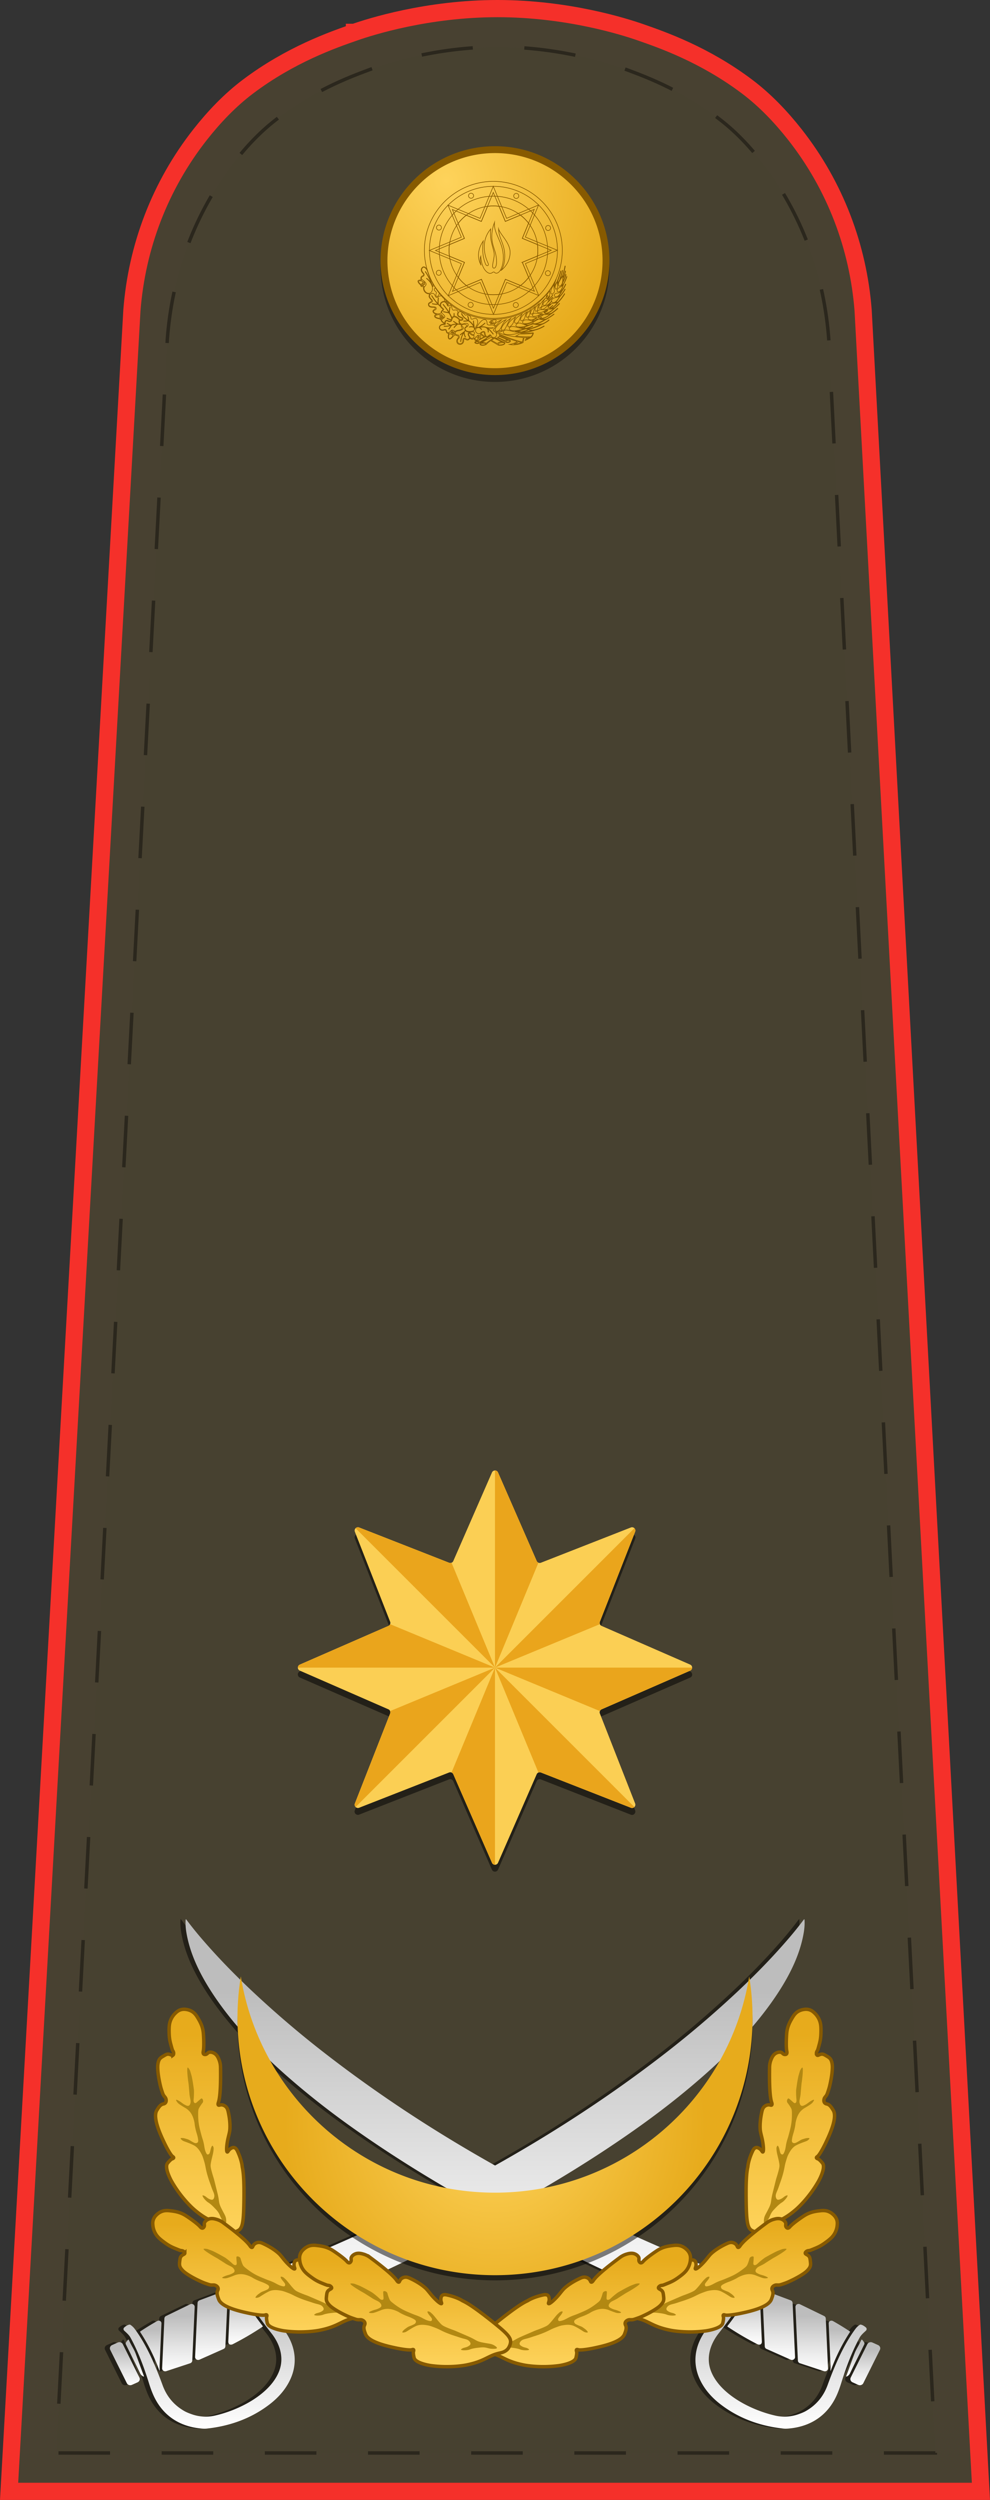 <svg version="1.1" id="Layer_1" xmlns="http://www.w3.org/2000/svg" x="0" y="0" viewBox="0 0 287.859 726.889" style="enable-background:new 0 0 287.859 726.889" xml:space="preserve"><rect x="0" y="0" width="287.859" height="726.889" fill="#333333" stroke="none"/><style>.st2{opacity:.5}.st22{fill:#eaa51c}.st24{fill:#b28812}.st34{fill:none;stroke:#875a00;stroke-width:.18;stroke-miterlimit:7.191}</style><path id="Insignia" d="M103.057 9.398c-6.271 2.186-18.594 6.468-30.95 15.777-5.228 3.939-9.861 8.81-13.87 13.902-11.773 14.95-18.46 32.76-19.882 51.155L2.645 724.389H285.22L250.969 90.232c-1.422-18.394-8.11-36.206-19.881-51.155-4.01-5.092-8.643-9.963-13.871-13.902-12.356-9.31-24.68-13.59-30.95-15.777C181.612 7.775 165.1 2.5 144.663 2.5s-36.95 5.275-41.605 6.898h-.001z" style="fill:#484131;stroke:#f5302a;stroke-width:5"/><path id="Stitches" d="M107.181 20.345c-5.673 2.119-16.82 6.268-27.997 15.289-4.73 3.817-8.92 8.538-12.548 13.472-10.65 14.487-16.697 31.748-17.984 49.574L16.348 713.229h255.616L240.98 98.679c-1.287-17.825-7.335-35.086-17.984-49.573-3.627-4.934-7.819-9.655-12.548-13.472-11.177-9.021-22.324-13.17-27.997-15.29-4.21-1.572-19.146-6.684-37.635-6.684s-33.424 5.112-37.635 6.685h.001z" style="opacity:.4;fill:#484131;stroke:#000;stroke-dasharray:15;enable-background:new"/><g id="Swords"><g class="st2"><path d="M44.787 689.121c-1.363-3.735-3.25-7.593-5.52-11.042a.148.148 0 0 1 .044-.207 75.606 75.606 0 0 1 4.853-2.98c.596-.338 1.313-.004 1.283.69-.174 4.05-.35 8.009-.527 11.876-.025.546-.024 1.092.003 1.638.016.305-.03.313-.136.025zM31.076 681.859l1.68-.753c.546-.246 1.199-.024 1.457.495l4.829 9.695c.258.518.024 1.137-.522 1.382l-1.68.754c-.547.245-1.2.023-1.457-.495l-4.83-9.695c-.257-.519-.023-1.138.523-1.383zM55.23 685.298l.715-15.706a.85.85 0 0 1 .562-.75l6.988-2.616c.458-.172.976.04 1.158.476.046.11.067.229.062.348l-.682 15.2a.847.847 0 0 1-.514.73l-7.018 3.121c-.446.199-.977.017-1.186-.406a.81.81 0 0 1-.084-.397zM55.109 670.784l-.706 15.59a.86.86 0 0 1-.604.768l-6.962 2.297c-.47.156-.982-.08-1.146-.525a.814.814 0 0 1-.05-.319l.656-14.47a.848.848 0 0 1 .487-.725l7.015-3.412c.442-.215.985-.05 1.21.37.072.13.106.278.1.426zM39.225 690.023c-1.32-2.787-2.731-5.54-4.102-8.328a.66.66 0 0 1 .064-.693l.428-.58c.162-.218.295-.203.4.045.556 1.309 1.453 2.55 1.948 3.909.824 2.267 1.62 4.444 2.39 6.531.018.044-.007.091-.054.107a.098.098 0 0 1-.067-.003 1.934 1.934 0 0 1-1.007-.988zM209.924 586.712l-.003-.002M73.545 666.719l-2.27-3.638a.162.162 0 0 1 .086-.24c27.654-10.643 54.613-23.327 79.727-38.167 14.547-8.596 28.206-17.851 40.978-27.766a293.183 293.183 0 0 0 20.647-17.614c5.784-5.417 10.925-10.765 15.423-16.042a104.48 104.48 0 0 0 4.06-5.081c.136-.182.213-.161.229.063.074 1.088.01 2.263-.195 3.525-1 6.182-3.84 12.007-7.31 17.381-5.764 8.914-13.528 17.083-21.864 24.416-5.628 4.95-11.658 9.731-18.09 14.342-13.676 9.806-28.205 18.561-43.111 26.586-20.197 10.87-40.67 20.403-62.214 29.525-.23.098-.414.045-.55-.157a2.384 2.384 0 0 0-.14-.182 104.686 104.686 0 0 1-4.53-5.773l-.876-1.178z"/><path d="M82.77 692.133c-1.276 2.62-3.267 4.963-5.974 7.026-5.097 3.89-11.152 6.215-18.165 6.974-.825.088-1.72-.015-2.55-.124-6.001-.803-10.322-4.037-12.766-9.122-.524-1.087-1.036-2.44-1.536-4.06-1.385-4.47-3.09-9.044-5.333-13.14-.442-.808-1.174-1.398-1.837-2.037a.62.62 0 0 1 .019-.92c.354-.312 1.038-.797 1.56-.827a.366.366 0 0 1 .218.058c.493.322.925.73 1.275 1.204 3.432 4.623 6.07 10.764 8.083 16.318 1.209 3.332 3.335 5.859 6.379 7.583.527.297 1.277.614 2.25.949 2.1.72 4.358.84 6.432.384 7.018-1.548 16.293-6.179 18.88-13.072 1.428-3.8.219-7.756-2.336-10.973-2.45-3.087-4.628-6.167-6.536-9.24a38.388 38.388 0 0 1-2.527-4.81 9.902 9.902 0 0 1-.676-2.079c-.1-.511.108-.857.623-1.037l.74-.263c.66-.232 1.05-.019 1.169.641.149.818.258 1.609.703 2.361 2.633 4.441 5.809 8.352 9.318 12.397 4.038 4.659 5.26 10.32 2.587 15.809z"/><path d="M68.162 665.837a64.003 64.003 0 0 0 6.717 10.473.145.145 0 0 1-.034.21l-.003.003a85.899 85.899 0 0 1-8.663 5.076 1.168 1.168 0 0 1-.402.124c-.708.083-.92-.417-.895-.968.22-4.867.436-9.734.647-14.602.014-.34.202-.57.562-.687.529-.172 1.04-.317 1.533-.435.096-.024.164.008.203.096.106.24.218.478.335.71zM239.98 689.096a17.35 17.35 0 0 0 .003-1.638c-.177-3.867-.353-7.826-.527-11.876-.03-.694.687-1.028 1.283-.69a75.632 75.632 0 0 1 4.856 2.982.148.148 0 0 1 .04.205c-2.269 3.449-4.156 7.307-5.519 11.042-.106.288-.152.28-.136-.025zM254.35 683.242l-4.83 9.695c-.258.518-.91.74-1.457.495l-1.68-.754c-.546-.245-.78-.864-.522-1.382l4.83-9.695c.257-.519.91-.741 1.456-.495l1.68.753c.546.245.78.864.522 1.383zM229.588 685.695c-.209.423-.74.605-1.186.406l-7.018-3.121a.847.847 0 0 1-.514-.73l-.682-15.2a.808.808 0 0 1 .062-.348c.182-.436.7-.648 1.158-.476l6.988 2.616a.85.85 0 0 1 .562.75l.714 15.706a.81.81 0 0 1-.084.397zM229.893 670.358c.226-.42.77-.585 1.211-.37l7.015 3.412c.288.14.475.417.487.725l.656 14.47a.814.814 0 0 1-.05.319c-.164.445-.676.681-1.146.525l-6.962-2.297a.86.86 0 0 1-.604-.768l-.706-15.59a.818.818 0 0 1 .1-.426zM244.671 691.011a.098.098 0 0 1-.067.003c-.047-.016-.072-.063-.055-.107.771-2.087 1.567-4.264 2.391-6.531.495-1.359 1.392-2.6 1.948-3.909.105-.248.238-.263.4-.045l.428.58a.66.66 0 0 1 .064.693c-1.37 2.789-2.782 5.541-4.102 8.328-.22.465-.556.794-1.007.988zM74.982 586.71l-.003.002M211.358 666.719l-.876 1.178a104.686 104.686 0 0 1-4.53 5.773c-.05.059-.097.12-.14.182-.136.202-.32.255-.55.157-21.544-9.122-42.017-18.655-62.214-29.525-14.906-8.025-29.435-16.78-43.11-26.586-6.433-4.611-12.463-9.392-18.09-14.342-8.337-7.333-16.1-15.502-21.865-24.416-3.47-5.374-6.31-11.199-7.31-17.381-.205-1.262-.269-2.437-.195-3.525.016-.224.093-.245.23-.063 1.3 1.735 2.654 3.43 4.06 5.081 4.497 5.277 9.638 10.625 15.422 16.042a293.2 293.2 0 0 0 20.647 17.614c12.772 9.915 26.431 19.17 40.978 27.766 25.114 14.84 52.073 27.524 79.727 38.167a.174.174 0 0 1 .034.017.162.162 0 0 1 .051.223l-2.269 3.638z"/><path d="M204.72 676.324c3.51-4.045 6.685-7.956 9.318-12.397.445-.752.554-1.543.703-2.361.12-.66.51-.873 1.17-.641l.74.263c.514.18.722.526.622 1.037a9.903 9.903 0 0 1-.676 2.079 38.394 38.394 0 0 1-2.527 4.81c-1.908 3.073-4.086 6.153-6.536 9.24-2.555 3.217-3.764 7.173-2.337 10.973 2.588 6.893 11.863 11.524 18.881 13.072 2.074.456 4.332.336 6.432-.384.973-.335 1.723-.652 2.25-.949 3.044-1.724 5.17-4.251 6.38-7.583 2.012-5.554 4.65-11.695 8.082-16.318a4.92 4.92 0 0 1 1.275-1.204.366.366 0 0 1 .218-.058c.522.03 1.206.515 1.56.827a.622.622 0 0 1 .02.92c-.664.639-1.396 1.229-1.838 2.037-2.244 4.096-3.948 8.67-5.333 13.14-.5 1.62-1.012 2.973-1.536 4.06-2.444 5.085-6.765 8.319-12.766 9.122-.83.109-1.725.212-2.55.124-7.013-.759-13.068-3.084-18.165-6.974-2.707-2.063-4.698-4.406-5.974-7.026-2.673-5.489-1.45-11.15 2.587-15.809z"/><path d="M217.076 665.127c.04-.088.107-.12.203-.096.493.118 1.004.263 1.533.435.36.117.548.347.562.687.211 4.868.427 9.735.647 14.602.024.551-.187 1.051-.895.968a1.168 1.168 0 0 1-.402-.124 85.9 85.9 0 0 1-8.663-5.076l-.003-.003a.145.145 0 0 1-.034-.21 64.003 64.003 0 0 0 6.717-10.473c.117-.232.23-.47.335-.71z"/></g><g id="Left_sword_10_"><linearGradient id="SVGID_1_" gradientUnits="userSpaceOnUse" x1="-181.954" y1="34.935" x2="-167.382" y2="34.935" gradientTransform="rotate(-90 258.144 249.233)"><stop offset="0" style="stop-color:#fff"/><stop offset=".365" style="stop-color:#e4e4e4"/><stop offset=".82" style="stop-color:#bdbdbd"/></linearGradient><path d="M46.287 689.121c-1.363-3.735-3.25-7.593-5.52-11.042a.148.148 0 0 1 .044-.207 75.606 75.606 0 0 1 4.853-2.98c.596-.338 1.313-.004 1.283.69-.174 4.05-.35 8.009-.527 11.876-.025.546-.024 1.092.003 1.638.016.305-.03.313-.136.025z" style="fill:url(#SVGID_1_)"/><linearGradient id="SVGID_2_" gradientUnits="userSpaceOnUse" x1="-186.154" y1="27.387" x2="-173.628" y2="27.387" gradientTransform="rotate(-90 258.144 249.233)"><stop offset="0" style="stop-color:#fff"/><stop offset=".365" style="stop-color:#e4e4e4"/><stop offset=".82" style="stop-color:#bdbdbd"/></linearGradient><path d="m32.576 681.859 1.68-.753c.546-.246 1.199-.024 1.457.495l4.829 9.695c.258.518.024 1.137-.522 1.382l-1.68.754c-.547.245-1.2.023-1.457-.495l-4.83-9.695c-.257-.519-.023-1.138.523-1.383z" style="fill:url(#SVGID_2_)"/><linearGradient id="SVGID_3_" gradientUnits="userSpaceOnUse" x1="-178.804" y1="52.562" x2="-158.789" y2="52.562" gradientTransform="rotate(-90 258.144 249.233)"><stop offset="0" style="stop-color:#fff"/><stop offset=".365" style="stop-color:#e4e4e4"/><stop offset=".82" style="stop-color:#bdbdbd"/></linearGradient><path d="m56.73 685.298.715-15.706a.85.85 0 0 1 .562-.75l6.988-2.616c.458-.172.976.04 1.158.476.046.11.067.229.062.348l-.682 15.2a.847.847 0 0 1-.514.73L58 686.101c-.446.199-.977.017-1.186-.406a.81.81 0 0 1-.084-.397z" style="fill:url(#SVGID_3_)"/><linearGradient id="SVGID_4_" gradientUnits="userSpaceOnUse" x1="-182.11" y1="42.964" x2="-162.516" y2="42.964" gradientTransform="rotate(-90 258.144 249.233)"><stop offset="0" style="stop-color:#fff"/><stop offset=".365" style="stop-color:#e4e4e4"/><stop offset=".82" style="stop-color:#bdbdbd"/></linearGradient><path d="m56.609 670.784-.706 15.59a.86.86 0 0 1-.604.768l-6.962 2.297c-.47.156-.982-.08-1.146-.525a.814.814 0 0 1-.05-.319l.656-14.47a.848.848 0 0 1 .487-.725l7.015-3.412c.442-.215.985-.05 1.21.37.072.13.106.278.1.426z" style="fill:url(#SVGID_4_)"/><linearGradient id="SVGID_5_" gradientUnits="userSpaceOnUse" x1="-183.641" y1="30.296" x2="-172.892" y2="30.296" gradientTransform="rotate(-90 258.144 249.233)"><stop offset="0" style="stop-color:#fff"/><stop offset=".365" style="stop-color:#e4e4e4"/><stop offset=".82" style="stop-color:#bdbdbd"/></linearGradient><path d="M40.725 690.023c-1.32-2.787-2.731-5.54-4.102-8.328a.66.66 0 0 1 .064-.693l.428-.58c.162-.218.295-.203.4.045.556 1.309 1.453 2.55 1.948 3.909.824 2.267 1.62 4.444 2.39 6.531.018.044-.007.091-.054.107a.098.098 0 0 1-.067-.003 1.934 1.934 0 0 1-1.007-.988z" style="fill:url(#SVGID_5_)"/><g id="left_sword_20_"><linearGradient id="SVGID_6_" gradientUnits="userSpaceOnUse" x1="-79.335" y1="202.512" x2="-79.333" y2="202.512" gradientTransform="rotate(-90 258.144 249.233)"><stop offset="0" style="stop-color:#fff"/><stop offset=".365" style="stop-color:#e4e4e4"/><stop offset=".82" style="stop-color:#bdbdbd"/></linearGradient><path d="m211.424 586.712-.003-.002" style="fill:url(#SVGID_6_)"/><linearGradient id="SVGID_7_" gradientUnits="userSpaceOnUse" x1="-166.68" y1="144.442" x2="-50.671" y2="144.442" gradientTransform="rotate(-90 258.144 249.233)"><stop offset="0" style="stop-color:#fff"/><stop offset=".365" style="stop-color:#e4e4e4"/><stop offset=".82" style="stop-color:#bdbdbd"/></linearGradient><path d="m75.045 666.719-2.27-3.638a.162.162 0 0 1 .086-.24c27.654-10.643 54.613-23.327 79.727-38.167 14.547-8.596 28.206-17.851 40.978-27.766a293.183 293.183 0 0 0 20.647-17.614c5.784-5.417 10.925-10.765 15.423-16.042a104.48 104.48 0 0 0 4.06-5.081c.136-.182.213-.161.229.063.074 1.088.01 2.263-.195 3.525-1 6.182-3.84 12.007-7.31 17.381-5.764 8.914-13.528 17.083-21.864 24.416-5.628 4.95-11.658 9.731-18.09 14.342-13.676 9.806-28.205 18.561-43.111 26.586-20.197 10.87-40.67 20.403-62.214 29.525-.23.098-.414.045-.55-.157a2.384 2.384 0 0 0-.14-.182 104.686 104.686 0 0 1-4.53-5.773l-.876-1.178z" style="fill:url(#SVGID_7_)"/><linearGradient id="SVGID_8_" gradientUnits="userSpaceOnUse" x1="-198.789" y1="51.893" x2="-153.457" y2="51.893" gradientTransform="rotate(-90 258.144 249.233)"><stop offset="0" style="stop-color:#fff"/><stop offset=".365" style="stop-color:#e4e4e4"/><stop offset=".82" style="stop-color:#bdbdbd"/></linearGradient><path d="M84.27 692.133c-1.276 2.62-3.267 4.963-5.974 7.026-5.097 3.89-11.152 6.215-18.165 6.974-.825.088-1.72-.015-2.55-.124-6.001-.803-10.322-4.037-12.766-9.122-.524-1.087-1.036-2.44-1.536-4.06-1.385-4.47-3.09-9.044-5.333-13.14-.442-.808-1.174-1.398-1.837-2.037a.62.62 0 0 1 .019-.92c.354-.312 1.038-.797 1.56-.827a.366.366 0 0 1 .218.058c.493.322.925.73 1.275 1.204 3.432 4.623 6.07 10.764 8.083 16.318 1.209 3.332 3.335 5.859 6.379 7.583.527.297 1.277.614 2.25.949 2.1.72 4.358.84 6.432.384 7.018-1.548 16.293-6.179 18.88-13.072 1.428-3.8.219-7.756-2.336-10.973-2.45-3.087-4.628-6.167-6.536-9.24a38.388 38.388 0 0 1-2.527-4.81 9.902 9.902 0 0 1-.676-2.079c-.1-.511.108-.857.623-1.037l.74-.263c.66-.232 1.05-.019 1.169.641.149.818.258 1.609.703 2.361 2.633 4.441 5.809 8.352 9.318 12.397 4.038 4.659 5.26 10.32 2.587 15.809z" style="fill:url(#SVGID_8_)"/></g><linearGradient id="SVGID_9_" gradientUnits="userSpaceOnUse" x1="-174.355" y1="62.484" x2="-157.646" y2="62.484" gradientTransform="rotate(-90 258.144 249.233)"><stop offset="0" style="stop-color:#fff"/><stop offset=".365" style="stop-color:#e4e4e4"/><stop offset=".82" style="stop-color:#bdbdbd"/></linearGradient><path d="M69.662 665.837a64.003 64.003 0 0 0 6.717 10.473.145.145 0 0 1-.034.21l-.003.003a85.899 85.899 0 0 1-8.663 5.076 1.168 1.168 0 0 1-.402.124c-.708.083-.92-.417-.895-.968.22-4.867.436-9.734.647-14.602.014-.34.202-.57.562-.687.529-.172 1.04-.317 1.533-.435.096-.024.164.008.203.096.106.24.218.478.335.71z" style="fill:url(#SVGID_9_)"/></g><g id="Right_sword_9_"><linearGradient id="SVGID_10_" gradientUnits="userSpaceOnUse" x1="-181.954" y1="12.978" x2="-167.382" y2="12.978" gradientTransform="matrix(0 -1 -1 0 257.036 507.377)"><stop offset="0" style="stop-color:#fff"/><stop offset=".365" style="stop-color:#e4e4e4"/><stop offset=".82" style="stop-color:#bdbdbd"/></linearGradient><path d="M241.48 689.096a17.35 17.35 0 0 0 .003-1.638c-.177-3.867-.353-7.826-.527-11.876-.03-.694.687-1.028 1.283-.69a75.632 75.632 0 0 1 4.856 2.982.148.148 0 0 1 .04.205c-2.269 3.449-4.156 7.307-5.519 11.042-.106.288-.152.28-.136-.025z" style="fill:url(#SVGID_10_)"/><linearGradient id="SVGID_11_" gradientUnits="userSpaceOnUse" x1="-186.154" y1="5.43" x2="-173.628" y2="5.43" gradientTransform="matrix(0 -1 -1 0 257.036 507.377)"><stop offset="0" style="stop-color:#fff"/><stop offset=".365" style="stop-color:#e4e4e4"/><stop offset=".82" style="stop-color:#bdbdbd"/></linearGradient><path d="m255.85 683.242-4.83 9.695c-.258.518-.91.74-1.457.495l-1.68-.754c-.546-.245-.78-.864-.522-1.382l4.83-9.695c.257-.519.91-.741 1.456-.495l1.68.753c.546.245.78.864.522 1.383z" style="fill:url(#SVGID_11_)"/><linearGradient id="SVGID_12_" gradientUnits="userSpaceOnUse" x1="-178.804" y1="30.605" x2="-158.789" y2="30.605" gradientTransform="matrix(0 -1 -1 0 257.036 507.377)"><stop offset="0" style="stop-color:#fff"/><stop offset=".365" style="stop-color:#e4e4e4"/><stop offset=".82" style="stop-color:#bdbdbd"/></linearGradient><path d="M231.088 685.695c-.209.423-.74.605-1.186.406l-7.018-3.121a.847.847 0 0 1-.514-.73l-.682-15.2a.808.808 0 0 1 .062-.348c.182-.436.7-.648 1.158-.476l6.988 2.616a.85.85 0 0 1 .562.75l.714 15.706a.81.81 0 0 1-.084.397z" style="fill:url(#SVGID_12_)"/><linearGradient id="SVGID_13_" gradientUnits="userSpaceOnUse" x1="-182.11" y1="21.007" x2="-162.516" y2="21.007" gradientTransform="matrix(0 -1 -1 0 257.036 507.377)"><stop offset="0" style="stop-color:#fff"/><stop offset=".365" style="stop-color:#e4e4e4"/><stop offset=".82" style="stop-color:#bdbdbd"/></linearGradient><path d="M231.393 670.358c.226-.42.77-.585 1.211-.37l7.015 3.412c.288.14.475.417.487.725l.656 14.47a.814.814 0 0 1-.05.319c-.164.445-.676.681-1.146.525l-6.962-2.297a.86.86 0 0 1-.604-.768l-.706-15.59a.818.818 0 0 1 .1-.426z" style="fill:url(#SVGID_13_)"/><linearGradient id="SVGID_14_" gradientUnits="userSpaceOnUse" x1="-183.641" y1="8.339" x2="-172.892" y2="8.339" gradientTransform="matrix(0 -1 -1 0 257.036 507.377)"><stop offset="0" style="stop-color:#fff"/><stop offset=".365" style="stop-color:#e4e4e4"/><stop offset=".82" style="stop-color:#bdbdbd"/></linearGradient><path d="M246.171 691.011a.098.098 0 0 1-.067.003c-.047-.016-.072-.063-.055-.107.771-2.087 1.567-4.264 2.391-6.531.495-1.359 1.392-2.6 1.948-3.909.105-.248.238-.263.4-.045l.428.58a.66.66 0 0 1 .064.693c-1.37 2.789-2.782 5.541-4.102 8.328-.22.465-.556.794-1.007.988z" style="fill:url(#SVGID_14_)"/><g id="left_sword_18_"><linearGradient id="SVGID_15_" gradientUnits="userSpaceOnUse" x1="-79.335" y1="180.555" x2="-79.333" y2="180.555" gradientTransform="matrix(0 -1 -1 0 257.036 507.377)"><stop offset="0" style="stop-color:#fff"/><stop offset=".365" style="stop-color:#e4e4e4"/><stop offset=".82" style="stop-color:#bdbdbd"/></linearGradient><path d="m76.482 586.71-.003.002" style="fill:url(#SVGID_15_)"/><linearGradient id="SVGID_16_" gradientUnits="userSpaceOnUse" x1="-166.68" y1="122.485" x2="-50.671" y2="122.485" gradientTransform="matrix(0 -1 -1 0 257.036 507.377)"><stop offset="0" style="stop-color:#fff"/><stop offset=".365" style="stop-color:#e4e4e4"/><stop offset=".82" style="stop-color:#bdbdbd"/></linearGradient><path d="m212.858 666.719-.876 1.178a104.686 104.686 0 0 1-4.53 5.773c-.05.059-.097.12-.14.182-.136.202-.32.255-.55.157-21.544-9.122-42.017-18.655-62.214-29.525-14.906-8.025-29.435-16.78-43.11-26.586-6.433-4.611-12.463-9.392-18.09-14.342-8.337-7.333-16.1-15.502-21.865-24.416-3.47-5.374-6.31-11.199-7.31-17.381-.205-1.262-.269-2.437-.195-3.525.016-.224.093-.245.23-.063 1.3 1.735 2.654 3.43 4.06 5.081 4.497 5.277 9.638 10.625 15.422 16.042a293.2 293.2 0 0 0 20.647 17.614c12.772 9.915 26.431 19.17 40.978 27.766 25.114 14.84 52.073 27.524 79.727 38.167a.174.174 0 0 1 .034.017.162.162 0 0 1 .051.223l-2.269 3.638z" style="fill:url(#SVGID_16_)"/><linearGradient id="SVGID_17_" gradientUnits="userSpaceOnUse" x1="-198.789" y1="29.936" x2="-153.457" y2="29.936" gradientTransform="matrix(0 -1 -1 0 257.036 507.377)"><stop offset="0" style="stop-color:#fff"/><stop offset=".365" style="stop-color:#e4e4e4"/><stop offset=".82" style="stop-color:#bdbdbd"/></linearGradient><path d="M206.22 676.324c3.51-4.045 6.685-7.956 9.318-12.397.445-.752.554-1.543.703-2.361.12-.66.51-.873 1.17-.641l.74.263c.514.18.722.526.622 1.037a9.903 9.903 0 0 1-.676 2.079 38.394 38.394 0 0 1-2.527 4.81c-1.908 3.073-4.086 6.153-6.536 9.24-2.555 3.217-3.764 7.173-2.337 10.973 2.588 6.893 11.863 11.524 18.881 13.072 2.074.456 4.332.336 6.432-.384.973-.335 1.723-.652 2.25-.949 3.044-1.724 5.17-4.251 6.38-7.583 2.012-5.554 4.65-11.695 8.082-16.318a4.92 4.92 0 0 1 1.275-1.204.366.366 0 0 1 .218-.058c.522.03 1.206.515 1.56.827a.622.622 0 0 1 .02.92c-.664.639-1.396 1.229-1.838 2.037-2.244 4.096-3.948 8.67-5.333 13.14-.5 1.62-1.012 2.973-1.536 4.06-2.444 5.085-6.765 8.319-12.766 9.122-.83.109-1.725.212-2.55.124-7.013-.759-13.068-3.084-18.165-6.974-2.707-2.063-4.698-4.406-5.974-7.026-2.673-5.489-1.45-11.15 2.587-15.809z" style="fill:url(#SVGID_17_)"/></g><linearGradient id="SVGID_18_" gradientUnits="userSpaceOnUse" x1="-174.355" y1="40.527" x2="-157.646" y2="40.527" gradientTransform="matrix(0 -1 -1 0 257.036 507.377)"><stop offset="0" style="stop-color:#fff"/><stop offset=".365" style="stop-color:#e4e4e4"/><stop offset=".82" style="stop-color:#bdbdbd"/></linearGradient><path d="M218.576 665.127c.04-.088.107-.12.203-.096.493.118 1.004.263 1.533.435.36.117.548.347.562.687.211 4.868.427 9.735.647 14.602.024.551-.187 1.051-.895.968a1.168 1.168 0 0 1-.402-.124 85.9 85.9 0 0 1-8.663-5.076l-.003-.003a.145.145 0 0 1-.034-.21 64.003 64.003 0 0 0 6.717-10.473c.117-.232.23-.47.335-.71z" style="fill:url(#SVGID_18_)"/></g></g><g id="Stars_1_"><g class="st2"><path id="Star-bg_47_" d="m143.051 430.134-11.243 25.74a.955.955 0 0 1-.518.503.956.956 0 0 1-.712.006l-26.15-10.25a.946.946 0 0 0-1.032.218.946.946 0 0 0-.212 1.025l10.25 26.15a.957.957 0 0 1-.509 1.23l-25.74 11.243a.947.947 0 0 0-.575.88.947.947 0 0 0 .576.879L112.926 499c.474.205.7.75.509 1.23l-10.25 26.15a.946.946 0 0 0 .211 1.025.946.946 0 0 0 1.032.218l26.15-10.25a.956.956 0 0 1 .712.005.956.956 0 0 1 .518.504l11.243 25.74c.15.35.493.575.873.574a.946.946 0 0 0 .886-.574l11.242-25.74a.956.956 0 0 1 .507-.5.956.956 0 0 1 .723-.009l26.15 10.25a.946.946 0 0 0 1.026-.212.946.946 0 0 0 .218-1.031l-10.25-26.15a.956.956 0 0 1 .509-1.23l25.74-11.243a.947.947 0 0 0 .575-.88.947.947 0 0 0-.576-.88l-25.74-11.242a.957.957 0 0 1-.509-1.23l10.251-26.15a.946.946 0 0 0-.218-1.031.946.946 0 0 0-1.026-.213l-26.15 10.25a.956.956 0 0 1-.723-.01.956.956 0 0 1-.507-.5l-11.242-25.738a.946.946 0 0 0-.886-.574.946.946 0 0 0-.873.574z"/><path d="M174.432 499.515a.956.956 0 0 1 .503-.514l25.74-11.243a.947.947 0 0 0 .575-.88h-57.326l30.508 12.637zm-30.508-12.636 12.635 30.505a.956.956 0 0 1 .723-.01l26.15 10.25a.946.946 0 0 0 1.026-.212l-40.534-40.534v.001z"/><path d="M174.432 474.242a.96.96 0 0 1-.007-.715l10.251-26.15a.946.946 0 0 0-.218-1.032l-40.534 40.533 30.508-12.636zm-43.142 43.137a.956.956 0 0 1 .518.504l11.243 25.74c.15.35.493.575.873.574v-57.318l-12.634 30.5z"/><path d="m143.924 486.879 12.635-30.506a.956.956 0 0 1-.507-.5l-11.242-25.739a.946.946 0 0 0-.886-.574V486.879zm0 0-12.634-30.502a.956.956 0 0 1-.712.006l-26.15-10.25a.946.946 0 0 0-1.032.218l40.528 40.527v.001zM143.924 486.879l-30.497-12.633a.957.957 0 0 1-.502.51l-25.74 11.243a.947.947 0 0 0-.575.88h57.314z"/><path d="m143.924 486.879-30.497 12.632c.096.23.1.488.008.72l-10.25 26.15a.946.946 0 0 0 .211 1.025l40.528-40.528v.001z"/></g><g id="Star1_9_"><path id="Star-bg_38_" d="m143.051 428.134-11.243 25.74a.955.955 0 0 1-.518.503.956.956 0 0 1-.712.006l-26.15-10.25a.946.946 0 0 0-1.032.218.946.946 0 0 0-.212 1.025l10.25 26.15a.957.957 0 0 1-.509 1.23l-25.74 11.243a.947.947 0 0 0-.575.88.947.947 0 0 0 .576.879L112.926 497c.474.205.7.75.509 1.23l-10.25 26.15a.946.946 0 0 0 .211 1.025.946.946 0 0 0 1.032.218l26.15-10.25a.956.956 0 0 1 .712.005.956.956 0 0 1 .518.504l11.243 25.74c.15.35.493.575.873.574a.946.946 0 0 0 .886-.574l11.242-25.74a.956.956 0 0 1 .507-.5.956.956 0 0 1 .723-.009l26.15 10.25a.946.946 0 0 0 1.026-.212.946.946 0 0 0 .218-1.031l-10.25-26.15a.956.956 0 0 1 .509-1.23l25.74-11.243a.947.947 0 0 0 .575-.88.947.947 0 0 0-.576-.88l-25.74-11.242a.957.957 0 0 1-.509-1.23l10.251-26.15a.946.946 0 0 0-.218-1.031.946.946 0 0 0-1.026-.213l-26.15 10.25a.956.956 0 0 1-.723-.01.956.956 0 0 1-.507-.5l-11.242-25.738a.946.946 0 0 0-.886-.574.946.946 0 0 0-.873.574z" style="fill:#fbcf54"/><g id="Star-dark_29_"><path class="st22" d="M174.432 497.515a.956.956 0 0 1 .503-.514l25.74-11.243a.947.947 0 0 0 .575-.88h-57.326l30.508 12.637zm-30.508-12.636 12.635 30.505a.956.956 0 0 1 .723-.01l26.15 10.25a.946.946 0 0 0 1.026-.212l-40.534-40.534v.001z"/><path class="st22" d="M174.432 472.242a.96.96 0 0 1-.007-.715l10.251-26.15a.946.946 0 0 0-.218-1.032l-40.534 40.533 30.508-12.636zm-43.142 43.137a.956.956 0 0 1 .518.504l11.243 25.74c.15.35.493.575.873.574v-57.318l-12.634 30.5z"/><path class="st22" d="m143.924 484.879 12.635-30.506a.956.956 0 0 1-.507-.5l-11.242-25.739a.946.946 0 0 0-.886-.574V484.879zm0 0-12.634-30.502a.956.956 0 0 1-.712.006l-26.15-10.25a.946.946 0 0 0-1.032.218l40.528 40.527v.001zM143.924 484.879l-30.497-12.633a.957.957 0 0 1-.502.51l-25.74 11.243a.947.947 0 0 0-.575.88h57.314z"/><path class="st22" d="m143.924 484.879-30.497 12.632c.096.23.1.488.008.72l-10.25 26.15a.946.946 0 0 0 .211 1.025l40.528-40.528v.001z"/></g></g></g><g id="Leaves_1_"><g id="Leaves-left"><g id="leaf_3_"><linearGradient id="SVGID_19_" gradientUnits="userSpaceOnUse" x1="-141.654" y1="182.026" x2="-76.837" y2="182.026" gradientTransform="matrix(0 -1 -1 0 411.822 507.377)"><stop offset="0" style="stop-color:#fed35b"/><stop offset=".888" style="stop-color:#e7ab1c"/></linearGradient><path d="M237.389 597.035c-.016-.388.196-.685.278-.808.11-.167.253-.691.538-1.74.237-.87.434-1.744.485-3.03.085-2.105-.037-3.019-.36-3.9a5.823 5.823 0 0 0-1.424-2.185c-.392-.375-.877-.828-1.658-1.042-.728-.2-1.353-.094-1.716-.029-.495.089-.972.26-1.41.509-.732.423-1.233 1.024-1.74 1.88-.624 1.056-1.42 2.401-1.62 4.35-.097.97-.252 4.098.009 5.36.028.134.134.605-.108.833-.15.142-.374.133-.476.128-.555-.03-.69-.576-1.2-.654-.603-.09-1.066.131-1.274.234-.908.451-1.284 1.352-1.518 1.936a6.136 6.136 0 0 0-.435 2.198c-.03 2.06-.112 8.117.61 10.212.038.11.21.594.017.768-.162.146-.435-.058-.905-.05-.561.009-.976.311-1.102.403-.562.41-.737 1.07-.83 1.48-.83 3.634-.452 5.774-.452 5.774.25 1.41.658 2.324.857 4.509 0 0 .135 1.474-.158 1.54-.19.043-.346-.619-1.058-1.036-.18-.105-.532-.311-.91-.243-.533.097-.84.69-1.006 1.044-1.294 2.756-1.375 4.538-1.375 4.538-.24 1.093-.617 3.113-.483 10.358.103 5.584.363 7.432 1.62 8.152.997.57 1.993.505 1.993.505 1.17-.077 1.99-.811 2.297-1.076 2.707-2.344 4.56-1.967 8.803-5.73.326-.29 3.618-3.258 6.304-7.982 0 0 2.242-3.942 1.176-5.277-.843-1.054-1.271-1.227-1.271-1.227-.16-.064-.48-.167-.497-.351-.015-.166.224-.311.27-.341.602-.39 1.846-2.74 2.427-3.961 1.053-2.214 3.503-7.366 2.19-9.505-.487-.794-.99-1.614-1.791-1.805-.162-.039-.467-.086-.687-.337-.344-.39-.222-.934-.188-1.088.105-.468.36-.606.68-1.085.222-.335.336-.735.599-1.524.276-.826.41-1.46.57-2.227.112-.537.29-1.396.43-2.561.208-1.734.129-2.439.08-2.772-.14-.96-.387-1.346-.561-1.562-.277-.343-.594-.53-1.036-.793-.62-.367-.93-.55-1.327-.562-.745-.02-1.163.519-1.47.292-.171-.126-.182-.396-.187-.52z" style="fill:url(#SVGID_19_);stroke:#875a00"/><path class="st24" d="M233.289 601.159c-.047-.01-.11.028-.26.228-.356.481-.475.882-.475.882-.265.895-.398 1.342-.457 1.633-.155.763-.288 1.53-.4 2.3-.14.961-.21 1.441-.214 1.688-.02.81.01 1.621.088 2.428.026.225.099.817-.208 1.087a.406.406 0 0 1-.19.1c-.168.034-.326-.063-.707-.409-.13-.118-.514-.47-.908-.788-.152-.123-.22-.172-.31-.162-.274.029-.468.573-.417.89.023.144.09.276.09.277.056.112.116.177.13.193.084.095.793 1.062 1.044 1.63.089.2.17.462.169 1.508 0 .866-.007 1.999-.301 3.528-.13.675-.286 1.267-.6 2.45-.09.343-.155.582-.256.911-.094.309-.16.495-.238.757-.1.341-.16.604-.194.75-.184.79-.16.987-.358 1.9a5.224 5.224 0 0 1-.357 1.01c-.14.295-.244.444-.407.482-.204.048-.395-.103-.435-.134-.154-.122-.22-.279-.335-.71-.15-.556-.136-.64-.24-.948-.092-.277-.25-.747-.434-.741-.171.004-.286.413-.304.478-.058.207-.044.396-.013.765.025.293.067.584.125.872.04.206.08.358.097.43.275 1.188.345 1.377.45 1.93.106.564.165.844.177 1.213.01.296-.003.77-.586 2.751-.22.747-.23.71-.398 1.312-.03.11-.192.754-.514 2.043-.39 1.557-.586 2.342-.656 2.671-.348 1.649-.215 1.865-.558 2.803-.176.484-.376.87-.776 1.644-.556 1.076-.882 1.525-1.003 2.349-.017.113-.155 1.096.128 1.203.225.085.609-.43.862-.757.815-1.051.69-1.577 1.45-2.6.24-.322.477-.567.952-1.058.316-.327.655-.676 1.126-1.065.628-.519.664-.427 1.097-.804.773-.675 1.357-1.578 1.214-1.735-.06-.064-.236.002-.424.073-.3.112-.48.265-.638.39-.294.23-.655.512-1.11.672-.27.094-.527.185-.771.07-.306-.144-.4-.523-.44-.688-.162-.696.144-1.262.497-2.101.274-.653.474-1.335.718-2 .123-.337.57-1.56.934-2.95.426-1.624.343-1.946.8-3.466.299-.99.448-1.484.807-2.14.365-.668.973-1.778 2.1-2.399.27-.15.883-.442 1.554-.699.568-.218.693-.263.693-.263.676-.248.903-.304 1.193-.523.21-.16.523-.457.455-.596-.012-.024-.054-.081-.395-.075-.342.01-.68.07-1.004.176-.425.126-.637.189-.8.256-.41.17-.45.256-1.195.673-.578.324-.805.413-1.083.38-.097-.012-.305-.04-.454-.197-.213-.223-.177-.571-.15-.793.114-.88.346-1.596.464-1.988.04-.134.25-.837.418-1.682.185-.937.094-.925.268-1.683.23-1 .519-1.592.636-1.818.245-.475.465-.76.53-.841.143-.182.379-.453.793-.79.458-.375.584-.382 1.48-.947.859-.542 1.177-.752 1.474-1.138.037-.047.447-.584.334-.708-.087-.095-.45.102-.756.272-.832.462-1.008.756-1.69 1.124-.471.254-.885.47-1.233.303-.224-.106-.347-.335-.433-.595-.246-.749.027-1.207.217-2.554.049-.35 0-.114.15-1.74.08-.88.108-1.322.164-1.683.023-.148.314-2 .353-3.62.006-.255.015-.86-.146-.896v-.001z"/></g><g id="leaf_2_"><linearGradient id="SVGID_20_" gradientUnits="userSpaceOnUse" x1="-170.662" y1="199.036" x2="-135.365" y2="199.036" gradientTransform="matrix(0 -1 -1 0 411.822 507.377)"><stop offset="0" style="stop-color:#fed35b"/><stop offset=".888" style="stop-color:#e7ab1c"/></linearGradient><path d="M234.445 654.655c.298-.249.662-.26.81-.27.2-.014.703-.22 1.71-.63.834-.341 1.648-.716 2.7-1.455 1.724-1.213 2.376-1.864 2.88-2.655.472-.744.77-1.585.87-2.46.059-.54.124-1.2-.18-1.95-.284-.7-.748-1.132-1.02-1.38a4.435 4.435 0 0 0-1.26-.81c-.782-.326-1.564-.358-2.55-.24-1.22.145-2.772.33-4.44 1.357-.83.51-3.41 2.288-4.253 3.263-.09.102-.398.473-.727.42-.204-.034-.333-.217-.39-.3-.315-.46.038-.899-.21-1.35-.295-.535-.753-.768-.96-.87-.91-.448-1.854-.2-2.46-.03a6.136 6.136 0 0 0-2.01.99c-1.654 1.229-6.515 4.842-7.74 6.69-.064.096-.344.528-.6.48-.215-.041-.22-.382-.51-.75-.348-.44-.84-.586-.99-.63-.667-.198-1.298.065-1.68.24-3.39 1.548-4.86 3.15-4.86 3.15-.968 1.055-1.447 1.933-3.06 3.42 0 0-1.09 1.002-1.32.81-.15-.124.28-.651.18-1.47-.026-.207-.076-.612-.36-.87-.401-.365-1.06-.248-1.44-.165-2.976.646-4.44 1.664-4.44 1.665-1.014.474-2.847 1.4-8.52 5.91-4.373 3.475-5.683 4.804-5.49 6.24.152 1.138.81 1.89.81 1.89.772.883 1.853 1.087 2.25 1.17 3.506.726 4.332 2.426 9.9 3.51.428.083 4.785.894 10.17.157 0 0 4.492-.615 4.905-2.272.325-1.31.202-1.755.202-1.755-.046-.166-.158-.483-.022-.608.122-.113.383-.011.435.008.674.24 3.298-.2 4.62-.48 2.398-.51 7.978-1.694 8.88-4.035.334-.87.68-1.768.345-2.52-.068-.152-.216-.424-.15-.75.102-.511.606-.744.75-.81.436-.202.7-.083 1.275-.12.4-.027.788-.18 1.575-.45.823-.283 1.408-.562 2.115-.9a29.212 29.212 0 0 0 2.295-1.215c1.504-.889 2.015-1.38 2.25-1.62.677-.695.834-1.126.9-1.395.104-.429.06-.794 0-1.305-.085-.716-.128-1.073-.36-1.395-.437-.604-1.118-.609-1.125-.99-.004-.213.204-.386.3-.465z" style="fill:url(#SVGID_20_);stroke:#875a00"/><path class="st24" d="M228.677 653.905c-.02-.044-.088-.071-.337-.068-.6.008-.99.157-.99.158-.872.333-1.308.5-1.575.63-.7.34-1.39.701-2.07 1.08-.848.472-1.272.708-1.47.855-.656.477-1.282.993-1.875 1.545-.164.157-.59.575-.99.495a.406.406 0 0 1-.195-.09c-.13-.113-.148-.297-.105-.81.014-.176.062-.694.075-1.2.005-.196.002-.28-.06-.345-.19-.2-.74-.023-.96.21-.1.105-.165.24-.165.24-.057.112-.071.2-.075.22-.025.124-.362 1.275-.66 1.82-.106.192-.265.415-1.095 1.05-.69.525-1.592 1.209-2.985 1.905-.616.307-1.18.542-2.31 1.012-.291.123-.585.24-.88.35-.303.113-.49.173-.746.271-.332.128-.577.24-.714.302-.74.333-.88.472-1.725.87-.328.145-.67.255-1.02.33-.32.068-.501.076-.63-.03-.162-.134-.16-.376-.158-.428.003-.196.088-.343.36-.697.35-.457.426-.496.608-.765.164-.243.44-.653.325-.797-.108-.133-.503.024-.565.05-.2.079-.341.205-.615.454a7.826 7.826 0 0 0-.617.63c-.14.157-.236.28-.283.338-.776.94-.884 1.11-1.26 1.53-.383.426-.57.643-.855.877-.23.187-.613.465-2.542 1.206-.727.28-.702.25-1.283.482-.106.042-.716.305-1.935.832-1.474.637-2.217.958-2.52 1.103-1.521.724-1.612.962-2.565 1.26-.492.153-.92.23-1.778.382-1.192.212-1.747.225-2.475.63-.1.056-.964.543-.877.833.069.23.71.222 1.125.225 1.33.008 1.67-.41 2.947-.428.4-.006.739.034 1.418.113.45.052.934.11 1.53.247.793.184.742.268 1.305.383 1.005.204 2.078.119 2.115-.09.015-.086-.145-.187-.315-.293-.27-.17-.503-.22-.698-.27-.361-.094-.805-.208-1.207-.472-.24-.157-.468-.307-.525-.57-.072-.33.172-.636.28-.768.453-.552 1.09-.653 1.97-.882.685-.18 1.348-.435 2.025-.645a34.248 34.248 0 0 0 2.91-1.05c1.549-.65 1.753-.91 3.24-1.47.967-.365 1.45-.547 2.19-.66.75-.116 2.002-.308 3.18.21.282.124.887.433 1.5.81.517.318.63.39.63.39.608.386.79.532 1.14.63.255.07.68.138.75 0 .012-.025.032-.093-.18-.36a3.584 3.584 0 0 0-.75-.69c-.36-.262-.538-.392-.69-.48-.383-.222-.477-.203-1.26-.54-.61-.263-.818-.39-.96-.63-.05-.084-.154-.266-.12-.48.048-.305.346-.488.54-.6.767-.446 1.476-.696 1.86-.84.13-.05.817-.31 1.59-.69.856-.423.792-.488 1.5-.81.933-.426 1.579-.556 1.83-.6.525-.094.886-.092.99-.09a4.96 4.96 0 0 1 1.11.15c.575.136.657.232 1.65.6.953.353 1.313.478 1.8.48.06 0 .735-.001.765-.165.023-.128-.354-.295-.675-.435-.873-.381-1.213-.342-1.92-.66-.488-.22-.91-.418-.99-.795-.051-.243.055-.48.21-.705.445-.65.975-.712 2.16-1.38.307-.174.09-.069 1.474-.939.748-.47 1.115-.717 1.436-.891.13-.072 1.778-.967 3.09-1.92.205-.15.69-.51.622-.66z"/></g><g id="leaf_1_"><linearGradient id="SVGID_21_" gradientUnits="userSpaceOnUse" x1="-180.757" y1="241.725" x2="-145.46" y2="241.725" gradientTransform="matrix(0 -1 -1 0 411.822 507.377)"><stop offset="0" style="stop-color:#fed35b"/><stop offset=".888" style="stop-color:#e7ab1c"/></linearGradient><path d="M191.756 664.749c.298-.247.662-.26.81-.27.2-.013.703-.218 1.71-.63.834-.34 1.648-.715 2.7-1.454 1.724-1.213 2.376-1.864 2.88-2.655.472-.744.77-1.585.87-2.46.059-.54.124-1.2-.18-1.95-.284-.7-.748-1.132-1.02-1.38a4.433 4.433 0 0 0-1.26-.81c-.782-.326-1.564-.358-2.55-.24-1.22.145-2.772.33-4.44 1.357-.83.51-3.41 2.288-4.253 3.263-.09.103-.398.473-.727.42-.204-.034-.333-.216-.39-.3-.315-.46.038-.898-.21-1.35-.295-.535-.753-.768-.96-.87-.91-.448-1.854-.2-2.46-.03a6.135 6.135 0 0 0-2.01.99c-1.654 1.229-6.515 4.842-7.74 6.69-.064.096-.344.528-.6.48-.215-.04-.22-.381-.51-.75-.348-.44-.84-.586-.99-.63-.667-.198-1.298.065-1.68.24-3.39 1.548-4.86 3.15-4.86 3.15-.968 1.055-1.447 1.934-3.06 3.42 0 0-1.09 1.003-1.32.81-.15-.124.28-.65.18-1.47-.026-.207-.076-.612-.36-.87-.401-.365-1.06-.248-1.44-.165-2.976.647-4.44 1.665-4.44 1.665-1.014.474-2.847 1.401-8.52 5.91-4.373 3.475-5.683 4.804-5.49 6.24.152 1.138.81 1.89.81 1.89.772.883 1.853 1.087 2.25 1.17 3.506.726 4.332 2.427 9.9 3.51.427.083 4.785.894 10.17.157 0 0 4.492-.615 4.905-2.272.325-1.31.202-1.755.202-1.755-.046-.166-.158-.483-.022-.608.122-.112.383-.011.435.008.674.241 3.298-.2 4.62-.48 2.398-.51 7.978-1.694 8.88-4.035.334-.87.68-1.768.345-2.52-.068-.152-.216-.423-.15-.75.102-.511.606-.744.75-.81.436-.202.7-.082 1.275-.12.4-.027.788-.18 1.575-.45.823-.283 1.408-.561 2.115-.9a29.19 29.19 0 0 0 2.295-1.215c1.504-.889 2.015-1.38 2.25-1.62.677-.695.834-1.126.9-1.395.104-.429.06-.794 0-1.305-.085-.715-.128-1.073-.36-1.395-.437-.604-1.118-.61-1.125-.99-.004-.213.204-.386.3-.465v-.001z" style="fill:url(#SVGID_21_);stroke:#875a00"/><path class="st24" d="M185.989 663.999c-.021-.043-.09-.07-.338-.067-.6.008-.99.158-.99.158-.872.333-1.308.5-1.575.63-.7.34-1.39.701-2.07 1.08-.848.472-1.272.708-1.47.855a20.37 20.37 0 0 0-1.875 1.545c-.164.157-.59.575-.99.495a.406.406 0 0 1-.195-.09c-.13-.113-.148-.297-.105-.81.014-.176.06-.694.075-1.2.005-.196.002-.28-.06-.345-.19-.2-.74-.023-.96.21-.1.105-.165.24-.165.24-.057.112-.071.2-.075.22-.025.124-.362 1.275-.66 1.82-.106.192-.265.415-1.095 1.05-.69.526-1.592 1.209-2.985 1.905-.616.307-1.18.542-2.31 1.012-.33.137-.557.23-.88.35-.303.113-.49.173-.746.271-.332.128-.577.24-.714.302-.74.333-.88.472-1.725.87-.328.145-.67.255-1.02.33-.32.069-.501.076-.63-.03-.162-.134-.16-.376-.158-.428.003-.196.088-.343.36-.697.35-.457.426-.496.608-.765.164-.243.44-.653.325-.797-.108-.133-.503.025-.565.05-.2.079-.341.205-.615.454a7.836 7.836 0 0 0-.617.63c-.14.157-.236.28-.283.338-.776.94-.884 1.11-1.26 1.53-.383.426-.57.643-.855.877-.23.187-.613.465-2.542 1.206-.727.28-.702.25-1.283.482-.106.042-.716.305-1.935.832-1.474.637-2.217.958-2.52 1.103-1.521.724-1.612.962-2.565 1.26-.492.153-.92.23-1.778.382-1.192.212-1.747.225-2.475.63-.1.056-.964.543-.877.833.069.23.71.222 1.125.225 1.33.008 1.67-.41 2.947-.428.4-.005.739.034 1.418.113.45.052.934.11 1.53.247.793.184.742.268 1.305.383 1.005.204 2.078.119 2.115-.09.015-.086-.145-.186-.315-.293-.27-.17-.503-.22-.698-.27-.361-.093-.805-.208-1.207-.472-.24-.157-.468-.307-.525-.57-.072-.33.172-.636.28-.768.453-.552 1.09-.653 1.97-.882.685-.18 1.348-.434 2.025-.645.342-.107 1.585-.495 2.91-1.05 1.549-.65 1.753-.91 3.24-1.47.967-.365 1.45-.547 2.19-.66.75-.116 2.002-.308 3.18.21.282.124.887.433 1.5.81.517.318.63.39.63.39.608.386.79.532 1.14.63.255.07.68.138.75 0 .012-.025.032-.093-.18-.36a3.611 3.611 0 0 0-.75-.69c-.36-.261-.538-.392-.69-.48-.383-.222-.477-.202-1.26-.54-.61-.263-.818-.39-.96-.63-.05-.084-.154-.266-.12-.48.048-.305.346-.488.54-.6.767-.446 1.476-.696 1.86-.84.13-.05.817-.31 1.59-.69.856-.423.792-.488 1.5-.81.933-.426 1.578-.556 1.83-.6.525-.094.886-.092.99-.09.23.003.589.026 1.11.15.575.136.657.232 1.65.6.953.353 1.313.478 1.8.48.06 0 .735 0 .765-.165.023-.128-.354-.295-.675-.435-.873-.381-1.213-.342-1.92-.66-.488-.22-.91-.418-.99-.795-.051-.243.055-.48.21-.705.445-.65.975-.712 2.16-1.38.307-.174.09-.07 1.474-.94.748-.469 1.115-.716 1.436-.89.13-.072 1.778-.967 3.09-1.92.205-.15.69-.51.622-.66v-.001z"/></g></g><g id="Leaves-left_1_"><g id="leaf_59_"><linearGradient id="SVGID_22_" gradientUnits="userSpaceOnUse" x1="-141.654" y1="49.176" x2="-76.837" y2="49.176" gradientTransform="rotate(-90 258.144 249.233)"><stop offset="0" style="stop-color:#fed35b"/><stop offset=".888" style="stop-color:#e7ab1c"/></linearGradient><path d="M50.306 597.555c-.307.227-.725-.312-1.47-.292-.397.011-.707.195-1.326.562-.443.263-.76.45-1.037.793-.174.216-.421.603-.561 1.562-.05.333-.128 1.038.08 2.772.14 1.165.318 2.024.43 2.56.16.768.295 1.402.57 2.228.263.789.377 1.189.6 1.524.319.48.574.617.68 1.085.034.154.155.697-.19 1.088-.22.25-.524.298-.685.337-.802.19-1.305 1.011-1.792 1.805-1.313 2.139 1.138 7.29 2.19 9.505.58 1.22 1.825 3.572 2.426 3.96.047.03.286.176.27.342-.016.184-.336.287-.496.35 0 0-.428.174-1.27 1.228-1.066 1.335 1.175 5.276 1.175 5.277 2.686 4.724 5.978 7.692 6.304 7.98 4.243 3.765 6.096 3.388 8.803 5.731.307.266 1.126 1 2.297 1.077 0 0 .997.065 1.993-.505 1.258-.72 1.517-2.568 1.62-8.152.134-7.245-.243-9.265-.482-10.358 0 0-.081-1.782-1.376-4.538-.166-.353-.473-.947-1.006-1.044-.378-.068-.73.138-.91.243-.712.417-.87 1.079-1.058 1.036-.293-.066-.158-1.54-.158-1.54.2-2.185.607-3.099.857-4.51 0 0 .379-2.139-.451-5.773-.094-.41-.27-1.07-.83-1.48-.127-.092-.542-.394-1.102-.403-.47-.008-.743.196-.906.05-.194-.174-.02-.66.017-.768.723-2.095.639-8.152.61-10.212a6.136 6.136 0 0 0-.435-2.198c-.234-.584-.61-1.485-1.518-1.936-.207-.103-.671-.325-1.274-.234-.51.078-.645.625-1.2.654-.102.005-.325.014-.476-.128-.242-.228-.136-.7-.108-.833.26-1.262.106-4.39.007-5.36-.198-1.95-.994-3.294-1.62-4.35-.505-.856-1.006-1.457-1.74-1.88a4.427 4.427 0 0 0-1.408-.509c-.363-.065-.987-.171-1.716.029-.781.214-1.266.667-1.658 1.042a5.823 5.823 0 0 0-1.425 2.185c-.322.88-.443 1.795-.36 3.9.052 1.286.25 2.16.486 3.03.285 1.049.428 1.573.538 1.74.082.123.294.42.278.808-.005.124-.016.394-.187.52z" style="fill:url(#SVGID_22_);stroke:#875a00"/><path class="st24" d="M54.447 602.055c.04 1.621.33 3.473.353 3.621.056.36.083.802.164 1.682.15 1.627.1 1.391.15 1.741.19 1.347.463 1.805.217 2.554-.085.26-.21.489-.433.595-.348.167-.762-.05-1.232-.303-.683-.368-.86-.662-1.691-1.124-.307-.17-.67-.367-.756-.272-.112.124.297.66.334.708.297.386.615.596 1.475 1.138.895.565 1.02.572 1.479.946.415.338.65.609.793.79.203.263.38.545.53.842.118.226.407.818.636 1.818.174.758.083.746.268 1.683.167.845.377 1.548.418 1.682.119.392.35 1.108.463 1.988.028.222.064.57-.148.793-.15.157-.358.185-.455.197-.278.033-.505-.056-1.083-.38-.745-.417-.786-.503-1.195-.673-.163-.067-.375-.13-.8-.256a3.554 3.554 0 0 0-1.004-.176c-.341-.006-.383.05-.395.075-.068.14.244.436.455.596.29.219.517.275 1.193.523 0 0 .125.045.693.263.531.202 1.05.436 1.555.7 1.126.62 1.734 1.73 2.099 2.397.359.657.508 1.151.806 2.14.459 1.521.376 1.843.8 3.467.365 1.39.812 2.613.935 2.95.244.665.444 1.347.719 2 .352.839.658 1.405.495 2.1-.04.166-.133.545-.44.69-.242.114-.501.023-.771-.071-.454-.16-.815-.442-1.11-.672-.157-.125-.34-.278-.637-.39-.188-.07-.365-.137-.423-.073-.144.157.44 1.06 1.213 1.735.433.377.469.285 1.097.804.47.39.81.738 1.126 1.065.475.49.712.736.95 1.057.762 1.024.637 1.55 1.452 2.601.253.327.637.842.862.757.283-.107.145-1.09.128-1.203-.12-.824-.447-1.273-1.003-2.349-.4-.773-.6-1.16-.776-1.644-.343-.938-.21-1.154-.558-2.803-.07-.329-.266-1.114-.656-2.67-.322-1.29-.483-1.934-.514-2.044-.17-.603-.178-.565-.397-1.312-.584-1.981-.596-2.455-.587-2.75.012-.37.07-.65.178-1.213.105-.554.174-.743.45-1.93.016-.073.055-.225.096-.431a8 8 0 0 0 .125-.872c.03-.37.046-.558-.013-.765-.018-.065-.133-.474-.304-.478-.185-.006-.342.464-.435.741-.103.309-.088.392-.24.948-.115.431-.18.588-.334.71-.04.031-.231.182-.435.134-.163-.038-.268-.187-.407-.482a5.225 5.225 0 0 1-.357-1.01c-.198-.913-.173-1.11-.357-1.9-.035-.146-.095-.409-.195-.75-.077-.262-.144-.448-.238-.757-.1-.33-.166-.568-.257-.911-.313-1.183-.47-1.775-.6-2.45-.293-1.53-.3-2.662-.3-3.528 0-1.046.08-1.307.169-1.508.25-.568.96-1.535 1.044-1.63.014-.016.075-.08.13-.193 0 0 .067-.133.09-.277.05-.317-.143-.861-.416-.89-.09-.01-.16.039-.31.162-.395.318-.778.67-.908.788-.382.346-.54.443-.708.409a.406.406 0 0 1-.19-.1c-.307-.27-.234-.862-.208-1.087 0 0 .114-1 .088-2.428-.005-.247-.074-.727-.214-1.687-.054-.37-.18-1.215-.4-2.3-.06-.292-.192-.74-.457-1.634 0 0-.118-.4-.476-.882-.15-.2-.212-.238-.26-.227-.16.036-.151.641-.145.895z"/></g><g id="leaf_58_"><linearGradient id="SVGID_23_" gradientUnits="userSpaceOnUse" x1="-170.662" y1="66.186" x2="-135.365" y2="66.186" gradientTransform="rotate(-90 258.144 249.233)"><stop offset="0" style="stop-color:#fed35b"/><stop offset=".888" style="stop-color:#e7ab1c"/></linearGradient><path d="M53.738 655.119c-.007.382-.69.387-1.125.99-.233.323-.276.68-.36 1.396-.061.51-.104.876 0 1.305.065.269.222.7.9 1.395.235.24.745.731 2.25 1.62 1.01.596 1.8.977 2.295 1.215.706.338 1.29.617 2.115.9.786.27 1.173.423 1.575.45.574.037.838-.082 1.275.12.143.066.648.299.75.81.065.326-.083.598-.15.75-.336.752.01 1.65.345 2.52.9 2.341 6.48 3.526 8.88 4.035 1.322.28 3.946.72 4.62.48.05-.02.312-.12.435-.008.136.125.023.442-.023.608 0 0-.123.445.203 1.755.412 1.657 4.904 2.272 4.905 2.272 5.384.737 9.742-.074 10.17-.157 5.567-1.084 6.393-2.784 9.9-3.51.396-.083 1.477-.287 2.25-1.17 0 0 .657-.752.81-1.89.192-1.436-1.118-2.765-5.49-6.24-5.673-4.51-7.507-5.436-8.52-5.91 0 0-1.465-1.019-4.44-1.665-.382-.083-1.04-.2-1.44.165-.285.258-.335.663-.36.87-.102.819.328 1.346.18 1.47-.231.192-1.32-.81-1.32-.81-1.614-1.487-2.092-2.365-3.06-3.42 0 0-1.47-1.602-4.86-3.15-.383-.175-1.014-.438-1.68-.24-.15.044-.643.19-.99.63-.292.368-.296.709-.51.75-.257.048-.537-.384-.6-.48-1.226-1.848-6.087-5.461-7.74-6.69a6.132 6.132 0 0 0-2.01-.99c-.607-.17-1.55-.418-2.46.03-.208.102-.666.335-.96.87-.25.451.104.89-.21 1.35-.058.083-.187.266-.39.3-.33.053-.64-.318-.728-.42-.843-.975-3.423-2.753-4.252-3.263-1.67-1.027-3.222-1.212-4.44-1.357-.987-.118-1.77-.086-2.55.24-.463.197-.89.47-1.26.81-.273.248-.737.68-1.02 1.38-.305.75-.24 1.41-.18 1.95.1.875.397 1.716.87 2.46.503.79 1.155 1.442 2.88 2.655 1.05.74 1.865 1.114 2.7 1.455 1.006.41 1.51.616 1.71.63.147.01.51.021.81.27.095.08.303.252.3.465v-.001z" style="fill:url(#SVGID_23_);stroke:#875a00"/><path class="st24" d="M59.828 654.565c1.31.953 2.958 1.848 3.09 1.92.32.174.687.42 1.435.891 1.383.87 1.167.765 1.475.939 1.184.668 1.714.73 2.16 1.38.154.225.26.462.21.705-.08.377-.503.575-.99.795-.708.318-1.048.279-1.92.66-.322.14-.7.307-.675.435.03.164.705.165.765.165.486-.002.846-.127 1.8-.48.992-.368 1.074-.464 1.65-.6.52-.124.878-.147 1.11-.15.103-.002.464-.004.99.09.25.044.896.174 1.83.6.707.322.643.387 1.5.81.772.38 1.458.64 1.59.69.383.144 1.092.394 1.86.84.193.112.49.295.54.6.033.214-.071.396-.12.48-.143.24-.352.367-.96.63-.784.337-.878.318-1.26.54-.153.088-.332.218-.69.48a3.581 3.581 0 0 0-.75.69c-.213.267-.193.335-.18.36.069.138.494.07.75 0 .349-.098.53-.244 1.14-.63 0 0 .112-.072.63-.39a14.153 14.153 0 0 1 1.5-.81c1.177-.518 2.428-.326 3.18-.21.739.113 1.222.295 2.19.66 1.486.56 1.69.82 3.24 1.47.953.394 1.924.745 2.91 1.05.676.21 1.34.466 2.025.645.88.23 1.516.33 1.97.882.107.132.35.437.28.768-.057.263-.287.413-.525.57-.403.264-.847.378-1.208.472-.195.05-.427.1-.697.27-.17.106-.33.207-.315.293.037.209 1.109.294 2.115.09.563-.115.51-.2 1.305-.383a12.83 12.83 0 0 1 1.53-.247c.678-.08 1.017-.119 1.417-.113 1.276.018 1.617.436 2.948.428.413-.003 1.055.006 1.125-.225.086-.29-.778-.777-.878-.833-.728-.405-1.283-.418-2.475-.63-.858-.153-1.286-.229-1.777-.382-.954-.298-1.045-.536-2.565-1.26-.304-.145-1.047-.466-2.52-1.103-1.22-.527-1.83-.79-1.935-.832-.582-.233-.557-.203-1.284-.482-1.928-.741-2.312-1.019-2.541-1.206-.286-.234-.473-.45-.855-.877-.377-.42-.485-.59-1.26-1.53-.048-.058-.145-.181-.284-.34a7.836 7.836 0 0 0-.616-.628c-.275-.25-.416-.375-.615-.455-.063-.025-.458-.182-.565-.05-.117.145.16.555.325.798.182.269.257.308.607.765.272.354.357.5.36.697 0 .052.004.294-.157.428-.13.106-.312.098-.63.03a5.276 5.276 0 0 1-1.02-.33c-.846-.398-.987-.537-1.725-.87-.138-.062-.383-.174-.715-.302-.255-.098-.443-.158-.746-.27-.323-.12-.551-.214-.88-.351-1.13-.47-1.694-.705-2.31-1.012-1.392-.696-2.296-1.38-2.984-1.905-.831-.635-.99-.858-1.095-1.05-.3-.545-.636-1.696-.66-1.82-.005-.02-.02-.108-.075-.22 0 0-.065-.135-.165-.24-.22-.233-.771-.41-.96-.21-.063.065-.066.15-.06.345.013.506.06 1.024.075 1.2.042.513.023.697-.105.81a.406.406 0 0 1-.195.09c-.402.08-.827-.338-.99-.495 0 0-.725-.698-1.875-1.545-.2-.147-.623-.383-1.47-.855a41.627 41.627 0 0 0-2.07-1.08c-.268-.13-.704-.297-1.575-.63 0 0-.39-.15-.99-.158-.25-.003-.318.024-.338.068-.07.15.417.51.623.66z"/></g><g id="leaf_57_"><linearGradient id="SVGID_24_" gradientUnits="userSpaceOnUse" x1="-180.757" y1="108.875" x2="-145.46" y2="108.875" gradientTransform="rotate(-90 258.144 249.233)"><stop offset="0" style="stop-color:#fed35b"/><stop offset=".888" style="stop-color:#e7ab1c"/></linearGradient><path d="M96.427 665.215c-.007.38-.69.386-1.125.99-.233.322-.276.68-.36 1.395-.061.51-.104.876 0 1.305.065.27.222.7.9 1.395.235.24.745.731 2.25 1.62 1.01.596 1.8.977 2.295 1.215.706.339 1.29.617 2.115.9.786.27 1.173.423 1.575.45.574.038.838-.082 1.275.12.143.066.648.299.75.81.065.327-.083.598-.15.75-.336.752.01 1.65.345 2.52.9 2.341 6.48 3.526 8.88 4.035 1.322.28 3.946.721 4.62.48.05-.019.312-.12.435-.008.136.125.023.442-.023.608 0 0-.123.445.203 1.755.412 1.657 4.904 2.272 4.905 2.272 5.384.737 9.742-.074 10.17-.157 5.567-1.083 6.393-2.784 9.9-3.51.397-.083 1.477-.287 2.25-1.17 0 0 .657-.752.81-1.89.192-1.436-1.118-2.765-5.49-6.24-5.673-4.509-7.507-5.436-8.52-5.91 0 0-1.465-1.018-4.44-1.665-.382-.083-1.04-.2-1.44.165-.285.258-.335.663-.36.87-.102.82.328 1.346.18 1.47-.231.193-1.32-.81-1.32-.81-1.614-1.486-2.092-2.365-3.06-3.42 0 0-1.47-1.602-4.86-3.15-.383-.175-1.014-.438-1.68-.24-.15.044-.643.19-.99.63-.292.369-.296.71-.51.75-.257.048-.537-.384-.6-.48-1.226-1.848-6.087-5.461-7.74-6.69a6.13 6.13 0 0 0-2.01-.99c-.607-.17-1.55-.418-2.46.03-.208.102-.666.335-.96.87-.25.452.104.89-.21 1.35-.058.084-.187.266-.39.3-.33.053-.64-.317-.728-.42-.843-.975-3.423-2.753-4.252-3.263-1.67-1.027-3.222-1.212-4.44-1.357-.987-.118-1.77-.086-2.55.24-.463.197-.89.47-1.26.81-.273.248-.737.68-1.02 1.38-.305.75-.24 1.41-.18 1.95.1.875.397 1.716.87 2.46.503.79 1.156 1.442 2.88 2.655 1.05.74 1.865 1.114 2.7 1.455 1.006.41 1.51.616 1.71.63.147.01.51.022.81.27.095.08.303.252.3.465z" style="fill:url(#SVGID_24_);stroke:#875a00"/><path class="st24" d="M102.517 664.659c1.31.954 2.958 1.85 3.09 1.92.32.175.687.422 1.435.892 1.383.87 1.167.765 1.475.939 1.184.668 1.714.73 2.16 1.38.154.225.26.462.21.705-.08.377-.503.575-.99.795-.708.318-1.048.279-1.92.66-.322.14-.7.307-.675.435.03.164.705.165.765.165.486-.002.846-.127 1.8-.48.992-.368 1.075-.464 1.65-.6a4.95 4.95 0 0 1 1.11-.15c.103-.002.464-.004.99.09.25.044.896.174 1.83.6.707.322.643.387 1.5.81.772.38 1.458.64 1.59.69.383.144 1.092.394 1.86.84.193.112.49.295.54.6.033.214-.071.396-.12.48-.143.24-.352.367-.96.63-.784.338-.878.318-1.26.54-.153.088-.332.219-.69.48a3.585 3.585 0 0 0-.75.69c-.212.267-.193.335-.18.36.069.138.494.07.75 0 .349-.098.53-.244 1.14-.63 0 0 .112-.072.63-.39a14.141 14.141 0 0 1 1.5-.81c1.177-.518 2.428-.326 3.18-.21.739.113 1.222.295 2.19.66 1.486.56 1.69.82 3.24 1.47.953.394 1.924.745 2.91 1.05.676.21 1.34.466 2.025.645.88.23 1.516.33 1.97.882.107.132.35.437.28.768-.057.263-.287.413-.525.57-.403.264-.847.379-1.208.472-.195.05-.427.1-.697.27-.17.107-.33.207-.315.293.037.209 1.109.294 2.115.09.563-.115.51-.2 1.305-.383a12.83 12.83 0 0 1 1.53-.247c.678-.079 1.017-.118 1.417-.113 1.276.018 1.617.436 2.948.428.413-.003 1.055.006 1.125-.225.086-.29-.778-.777-.878-.833-.728-.405-1.283-.418-2.475-.63-.858-.153-1.286-.229-1.777-.382-.954-.298-1.045-.536-2.565-1.26-.304-.145-1.047-.466-2.52-1.103-1.22-.527-1.83-.79-1.935-.832-.582-.233-.557-.203-1.284-.482-1.928-.741-2.312-1.019-2.541-1.206-.286-.234-.473-.45-.855-.877-.377-.42-.485-.59-1.26-1.53-.048-.058-.145-.18-.284-.339a7.826 7.826 0 0 0-.616-.629c-.275-.249-.416-.375-.615-.455-.063-.024-.458-.182-.565-.049-.117.144.16.554.325.797.182.269.257.308.607.765.272.354.357.501.36.697 0 .052.004.294-.157.428-.13.106-.311.099-.63.03a5.202 5.202 0 0 1-1.02-.33c-.846-.398-.987-.537-1.725-.87-.138-.062-.383-.174-.715-.302-.255-.098-.443-.158-.746-.27-.323-.12-.551-.214-.88-.35-1.13-.47-1.694-.706-2.31-1.013-1.392-.696-2.296-1.38-2.984-1.905-.831-.635-.99-.858-1.095-1.05-.3-.545-.636-1.696-.66-1.82-.005-.02-.02-.108-.075-.22 0 0-.065-.135-.165-.24-.22-.233-.77-.41-.96-.21-.063.065-.065.15-.06.345.013.506.06 1.024.075 1.2.042.513.023.697-.105.81a.406.406 0 0 1-.195.09c-.402.08-.827-.338-.99-.495 0 0-.725-.698-1.875-1.545-.2-.147-.623-.383-1.47-.855a41.627 41.627 0 0 0-2.07-1.08c-.268-.13-.704-.297-1.575-.63 0 0-.39-.15-.99-.158-.25-.003-.318.024-.338.068-.07.15.417.51.623.66v-.001z"/></g></g></g><g id="Button" transform="translate(-96.862 70)"><g id="Button-gradient"><g style="opacity:.4"><circle cx="240.789" cy="7.782" r="32.275"/><circle cx="240.789" cy="7.782" r="32.275" style="fill:none;stroke:#000;stroke-width:2;stroke-miterlimit:7.191"/></g><radialGradient id="SVGID_25_" cx="979.898" cy="295.64" r="17.953" gradientTransform="matrix(.639 3.172 2.886 -.581 -1252.724 -2953.877)" gradientUnits="userSpaceOnUse"><stop offset="0" style="stop-color:#fed35b"/><stop offset="1" style="stop-color:#e7ab1c"/></radialGradient><circle cx="240.789" cy="5.782" r="32.275" style="fill:url(#SVGID_25_)"/><circle cx="240.789" cy="5.782" r="32.275" style="fill:none;stroke:#875a00;stroke-width:2;stroke-miterlimit:7.191"/></g><g id="Coat_of_arms"><path id="path4" class="st34" d="m236.291 28.649.196-.355c.13-.247.163-.538.121-.808l-.03-.334.203.173c.226.184.44.358.666.52l.15.109-1.306.695zm25.36-18.039v-.043c0-.01-.01-.01-.01-.01s-.012-.011-.022-.011h-.043c-.011 0-.011.01-.011.01s-.011.011-.011.022a20.434 20.434 0 0 1-.762 1.893c-.162.194-.465.548-.692.623.228-.29.38-.635.435-1 .39-.71.695-1.464.914-2.24v-.02c0-.011 0-.011-.01-.022 0-.01-.011-.01-.011-.01s-.011-.011-.022-.012h-.021c-.011 0-.011 0-.022.01-.01 0-.01.01-.01.01 0 .013-.012.013-.012.023a10.153 10.153 0 0 1-.772 1.99c.033-.29.045-.57.035-.861a8.948 8.948 0 0 0 .72-2.1v-.02c0-.01 0-.01-.011-.022 0-.01-.01-.01-.01-.01s-.012-.011-.022-.011c-.011 0-.022 0-.033.01-.01.01-.021.022-.021.033a9.845 9.845 0 0 1-.622 1.904c0-.193-.01-.366-.009-.506l.001-.248c.262-.85.47-1.711.624-2.584v-.021c0-.01 0-.01-.01-.022l-.011-.01c-.01 0-.01-.011-.022-.011-.01 0-.021 0-.032.01-.01.011-.022.022-.022.032-.175.95-.409 1.889-.7 2.81-.073.106-.15.21-.228.312a.788.788 0 0 0-.097.118c-.097.14-.217.312-.336.505.262-.828.535-1.754.7-2.476 0-.01 0-.021-.011-.032-.011-.01-.022-.022-.033-.022-.01 0-.021 0-.032.011-.01.01-.022.022-.022.032-.175.83-.514 1.938-.819 2.842a4.156 4.156 0 0 0-.478 1.043 2.617 2.617 0 0 1 .058-1.077c.327-.86.61-1.732.85-2.615v-.022c0-.01 0-.01-.01-.021 0-.011-.01-.011-.01-.011s-.012-.01-.022-.011h-.022c-.01 0-.01 0-.021.01-.011 0-.011.011-.011.011 0 .011-.011.011-.011.022a25.558 25.558 0 0 1-1.046 3.1c-.011.01-.011.02-.011.02a4.36 4.36 0 0 0-.717 1.474c-.149-.636.352-1.863.504-2.304-1.553 3.378-4.031 5.998-7.164 8.087a20.023 20.023 0 0 1-11.187 3.362 20.038 20.038 0 0 1-12.043-4.076c-3.47-2.632-5.99-6.003-7.18-10.19-.247-.366-.601-.712-.957-.714a.773.773 0 0 0-.27.075.56.56 0 0 0-.205.182c-.682.752.177 1.606.285 1.693a.486.486 0 0 1 .117.184c.022.07.03.143.021.215-.022.119-.12.205-.281.269a.77.77 0 0 0-.509.58c-.02.16-.003.322.052.474l.097.216-.237-.034h-.162a.76.76 0 0 0-.518.16.26.26 0 0 0-.065.096c-.011.032-.011.076-.011.108.062.56.815 1.113.815 1.113a.307.307 0 0 0-.001.14c.011.046.029.09.053.13.028.04.065.074.108.097a.541.541 0 0 0 .14.054.993.993 0 0 0 .441.034s.13-.01.205-.02c-.378.343-.137 1.97 1.468 2.139.075.01.152.01.227 0-.748 1.01.522 1.533.52 1.942 0 .173-.206.334-.39.44-.248.14-.55.246-.551.634-.002.442.255.874 1.268.878.355 0 .743.035.742.294 0 .107-.14.225-.292.322-.184.128-.4.257-.4.483 0 .054-.013.539.74.8l.312.099-.291.139a.485.485 0 0 0-.206.15.4.4 0 0 0-.087.236c-.012.227.182.443.59.606.301.112.617.182.937.208l.021.054.033.044c.032.032.064.065.107.086a.587.587 0 0 0 .13.044l.128.01v.13a.587.587 0 0 0 .053.238.526.526 0 0 0 .15.194 3.7 3.7 0 0 0 .537.466l.322.227-.388.02c-.614.03-1.133.395-1.22.847a.816.816 0 0 0 .126.625c.183.206.441.347.71.37h.076c.172-.01.345-.031.517-.085.324-.074.432-.073.57.347.117.346.203.583.526.584h.205s-.414 1.196.08 1.639a.31.31 0 0 0 .215.055c.27 0 .637-.342.918-.686.39-.462.713-.504.757-.504h.043l.032.022c.129.076.269.13.42.153a.58.58 0 0 1 .215.108.417.417 0 0 1 .128.205.388.388 0 0 1-.012.248.39.39 0 0 1-.14.204c-.203.215-.316.5-.316.797a.968.968 0 0 0 .052.388c.043.122.108.236.193.335.088.09.194.16.312.205.117.043.241.066.366.067.15.01.313-.01.453-.074s.27-.15.367-.268c.195-.226.304-.516.284-.818a.464.464 0 0 1 0-.172.546.546 0 0 1 .076-.162.157.157 0 0 1 .097-.064.42.42 0 0 1 .108-.021c.081.002.16.028.226.076.158.14.359.225.57.24a.743.743 0 0 0 .421-.15.566.566 0 0 0 .217-.28l.065-.193.15.15c.13.143.314.222.506.219a.93.93 0 0 0 .507-.15l.195-.15.01.249v.032c.005.139.077.267.192.346.269.173.744-.04.744-.04s-.724.417-.81.492a.194.194 0 0 0-.054.075.298.298 0 0 0-.012.097c.032.237.452.325.732.326.097 0 .194-.01.28-.031.14-.032.27-.085.389-.15 0 0 1.232-.9 2.149-1.22-.657.377-1.292.792-1.902 1.243a.324.324 0 0 0-.119.15.401.401 0 0 0-.022.194c.064.28.635.337.796.337.291.002.895-.136 1.09-.32.01-.01.021-.02.032-.042l.011-.01a5.712 5.712 0 0 1 1.135-.955l.065-.043.075.043c.42.24 1.29.76 1.753 1.03l.14.088v-.011l.15.097a.565.565 0 0 0 .226.077c.13.022.259.022.399.023.808.003 1.38-.318 1.392-.598a.243.243 0 0 0-.043-.151.336.336 0 0 0-.118-.098l-.01-.01c-.377-.164-1.721-.805-2.668-1.272l.776.079.064.022c.474.055 1.625.717 2.259 1.107l.021.01c.14.066.29.099.442.1.312 0 .82-.126.874-.385a.341.341 0 0 0-.031-.205.3.3 0 0 0-.162-.14l-3.001-1.208.065-.237v-.01c1.66.714 3.36 1.336 5.09 1.862l-.151.128c-.206.16-.81.558-2.104.747.403.085.816.123 1.228.112a6.761 6.761 0 0 0 2.76-.647 9.7 9.7 0 0 1 .264-1.346l.022-.097.82-.018-.174.215a2.464 2.464 0 0 0-.326.624c.637-.267 1.253-.61 1.825-.995.271-.334.466-.71.565-1.13-.021-.032-.043-.075-.075-.108-.82.094-2.975.226-3.675.126.032-.032.184-.107.26-.15 1.25-.016 2.49-.238 3.676-.654.184-.074.378-.128.572-.17a9.455 9.455 0 0 0 2.342-1.025c.01 0 .011-.011.011-.011s.01-.01.01-.022v-.021c0-.011 0-.011-.01-.022 0-.01-.01-.01-.01-.01s-.011-.011-.022-.012h-.022c-.01 0-.01 0-.021.01-1.318.75-2.148 1.017-3.097 1.185-.787.084-1.777-.373-1.777-.373 1.163.156 2.911-.506 4.25-1.244a8.41 8.41 0 0 0 2.139-1.264l.01-.01v-.043c0-.011 0-.011-.01-.022l-.01-.01-.022-.001h-.022c-.01 0-.01 0-.021.01a7.61 7.61 0 0 1-1.664 1.05c-.73.214-1.5.263-2.252.143.808-.062 1.866-.597 2.709-1.122.96-.48 1.868-1.048 2.722-1.702.01-.011.021-.022.021-.033 0-.01 0-.021-.01-.032-.011-.01-.022-.022-.033-.022-.01 0-.021 0-.032.01-.69.526-1.42.999-2.182 1.415a4.436 4.436 0 0 1-1.767-.007c1.207-.07 2.179-.681 3.087-1.432.702-.45 1.372-.964 1.989-1.544l.01-.01v-.044c0-.01-.01-.01-.01-.021l-.01-.011h-.044c-.01 0-.01.01-.021.01-.54.502-1.118.961-1.73 1.373a4.554 4.554 0 0 1-1.94.208c1.132-.103 1.986-.79 2.624-1.423a14.648 14.648 0 0 0 1.643-1.524c.011-.01.011-.022.011-.032 0-.011-.01-.022-.01-.033-.011-.01-.022-.01-.033-.01-.01 0-.021 0-.032.01-.38.408-.79.805-1.211 1.17a2.18 2.18 0 0 1-1.133.276c.54-.17 1.372-.932 1.914-1.641.75-.77 1.417-1.617 1.992-2.525 0-.01.01-.01.01-.022v-.021c0-.011 0-.011-.009-.022 0-.01-.011-.01-.011-.01-.011 0-.011-.011-.022-.011h-.021c-.011 0-.011 0-.022.01-.01 0-.01.01-.01.01a16.519 16.519 0 0 1-1.853 2.375 4.61 4.61 0 0 1-.862.115c.518-.224.822-.86 1.429-1.707a11.603 11.603 0 0 0 1.517-2.107c.01-.01.01-.021 0-.032 0-.01-.011-.022-.022-.032-.01-.011-.021-.011-.032 0-.01 0-.022.01-.033.02a10.804 10.804 0 0 1-1.17 1.699 1.22 1.22 0 0 1-.69.353c.432-.483.79-1.02 1.072-1.602a8.72 8.72 0 0 0 1.052-1.85v-.042c0-.01-.01-.01-.01-.022 0 0-.01-.01-.022-.01h-.043c-.01 0-.01.01-.021.01l-.011.01a7.946 7.946 0 0 1-1.074 1.882c-.16.146-.346.26-.55.332.616-.59.834-1.408 1.042-2.13.412-.655.716-1.376.967-2.108z"/><g id="g36"><path id="path6" class="st34" d="M223.328 14.591c.462.357.483.562.385.745-.098.183-.293.645.126.852.344.173.68-.493.78-.913a23.04 23.04 0 0 1-1.126-1.567.525.525 0 0 0-.346.387.464.464 0 0 0 .02.27c.036.087.09.164.161.226z"/><path id="path8" class="st34" d="M227.041 18.603c.043.119.096.184.118.184a.991.991 0 0 0 .002-.56 1.05 1.05 0 0 0-.3-.476.599.599 0 0 0-.28-.12.536.536 0 0 0-.29.042c.462.185.675.725.75.93z"/><path id="path10" class="st34" d="M237.699 26.951c-.072-.883-1.002-.025-1.002-.025.354.336.72.639 1.117.931.086-.042.075-.042.162-.085l-.065-.119a1.77 1.77 0 0 1-.212-.701v-.001z"/><path id="path12" class="st34" d="M234.453 27.521c-.356-.001-.689-.261-.925-.467 0 0-.204-.205-.366-.076-.119.096-.045.366.041.517.1.148.184.307.246.475.129.194.44.476.667.434.398-.064.658-.267.553-.957a.33.33 0 0 1-.216.074z"/><path id="path14" class="st34" d="M222.493 13.165c-.384-1.079-.92-1.555-1.522-2.096l-.086-.076c-.01-.01-.01-.021-.022-.032 0-.01 0-.022.011-.032.011-.011.022-.011.033-.022.01 0 .021 0 .032.011l.086.076c.505.4.923.887 1.244 1.438a15.286 15.286 0 0 0-1.743-3.39c-.01-.011-.01-.022-.01-.033 0-.01.01-.021.021-.032.01-.01.022-.01.032-.01.011 0 .022.01.033.02.835 1.297 1.51 2.431 1.999 4.211.407.594.067-.85.067-.85v-.012a20.06 20.06 0 0 1-1.452-3.389l-.01-.01c-.214-.605-1.018-1.696-1.516-1.03-.336.44-.348.785.392 1.64a.496.496 0 0 1 .03.624.432.432 0 0 1-.173.14c-.777.342-.595.806-.262 1.044.225.163 1.14.791 1.094 1.297-.045.517-.638.58-.62 1.226.01.41.416 1.392 1.407 1.407.776.003 1.297-.987.935-2.12z"/><path id="path16" class="st34" d="M225.251 16.042c-.215-.033-.646.009-.787.159-.216.225-.756.525-1.023-.08-.31-.69-.589-1.058-1.27-.672-.68.385-.338 1.108-.005 1.411.333.325.774.682.19 1.014-.475.267-.787.299-.789.665 0 .27.116.658 1.215.662.431.002.948.068.925.488-.034.539-.788.46-.79.795-.012.355.364.702 1.28.77a1.5 1.5 0 0 0 .95-.266.627.627 0 0 1-.032-.205c.011-.28.228-.473.466-.655.086-.065.097-.108.097-.108 0-.021-.021-.13-.376-.422a1.267 1.267 0 0 1-.354-.432 10.614 10.614 0 0 1-.708-.681c-.15.02-.301.03-.453.03a6.297 6.297 0 0 1-1.195-.145c-.011 0-.022-.01-.033-.021-.01-.011-.01-.022-.01-.033 0-.01.01-.021.021-.032.011-.01.022-.01.033-.01.507.122 1.03.163 1.551.124a14.776 14.776 0 0 1-1.79-2.378c-.011-.01-.011-.021-.011-.032 0-.01.01-.021.022-.032.01-.01.021-.01.032-.01.01 0 .021.01.032.02.514.83 1.103 1.611 1.758 2.335a8.225 8.225 0 0 1 .06-1.627c0-.01 0-.01.011-.021 0-.011.011-.011.011-.011s.011-.01.022-.01h.021c.011 0 .011 0 .022.01.01 0 .01.011.01.011s.011.01.011.022v.02a8.39 8.39 0 0 0-.05 1.725c.183.195.376.379.559.552a.98.98 0 0 1 .035-.68.99.99 0 0 1 .454-.504c.195-.117.41-.181.626-.191a.71.71 0 0 1 .15.01 2.813 2.813 0 0 0-.083-.743 9.54 9.54 0 0 1-.805-.822z"/><path id="path18" class="st34" d="M226.857 18.613c-.202-.496-.684-1.156-1.44-.663-.54.354-.565 1.054-.006 1.509.472.379.601.552.223.84-.378.29-.509.57-.047.97s.762.683.567.962c-.335.462-1.252.674-.705 1.204.213.226.46.42.73.574l.001-.097a.809.809 0 0 1 .197-.613.708.708 0 0 1 .183-.13.562.562 0 0 1 .227-.041c.121 0 .24.035.344.098.13.09.283.14.441.142a.668.668 0 0 0 .324-.085.434.434 0 0 0 .173-.237 4.335 4.335 0 0 1-1.205-.435c-.01 0-.01-.011-.021-.011 0 0-.011-.01-.011-.022v-.043c0-.01.01-.01.01-.01s.012-.011.022-.011h.022c.01 0 .01 0 .022.01.366.194.757.337 1.162.425.01 0 .01 0 .021.01v-.01c.022-.14.055-.29.11-.42 0 0-.011 0-.011-.01a10.758 10.758 0 0 0-.727-1.447 3.285 3.285 0 0 0-.83-.22 13.653 13.653 0 0 1-.796-.163c-.01 0-.01 0-.022-.011-.01 0-.01-.01-.01-.01 0-.012-.011-.012-.011-.022v-.022c0-.01 0-.01.011-.021l.01-.011c.012 0 .012 0 .022-.01h.022c.27.065.549.12.797.164.245.033.486.088.721.164a22.594 22.594 0 0 0-1.694-2.334s-.01-.01-.01-.021v-.022c0-.01 0-.01.01-.021 0-.011.011-.011.011-.011s.011-.01.022-.01h.022c.01 0 .01 0 .021.01.01 0 .01.01.01.01.62.742 1.19 1.526 1.705 2.346.014-.722.102-1.38.222-1.605.01-.01.022-.022.032-.02h.033c.01.01.021.02.021.031v.032c-.098.194-.208.85-.211 1.713.267.443.492.907.695 1.382a1.03 1.03 0 0 1 .335-.344.724.724 0 0 1 .248-.106l.003-.776c0-.01 0-.022.011-.033.011-.01.022-.01.033-.01.01 0 .021 0 .032.01.01.012.01.022.01.033l-.002.765h.054c.538.002 1.204.544 1.601 1.052.108-.02.205-.032.313-.03.28 0 .345-.032.388-.151.055-.161.001-.226-.601-.509-.076-.032-.162-.076-.248-.119a.922.922 0 0 1-.354-.25.844.844 0 0 1-.204-.388c-.02-.14-.02-.291.013-.43.033-.14.098-.27.174-.388-.171-.389-.44-.68-1.022-.575-.27.053-.625.148-.742-.434-.116-.593-.297-1.133-.729-.876-.303.236-.53.278-.721-.218h-.001z"/><path id="path20" class="st34" d="M235.738 23.959c.088-.473-.047-1.692-1.03-1.329-.776.288-.895.234-.947-.273-.051-.507-.643-.767-1.139-.759-.485.01-.474.128-.657-.164-.182-.291-1.31-.878-1.31-.878a.637.637 0 0 0-.346.182c-.271.344-.489.968.146 1.272.645.305 1.14.317 1.01.812-.164.603-.841.116-1.005.568-.098.28.309 1.046 1.02.79.627-.224 1.489-.274 1.53.222.062.786-1.49.716-.707 1.635.376.432 1.238.35 1.842.265.28-.063.529-.224.692-.46a4.425 4.425 0 0 0-.17-.637c-.592-.185-.959-.208-1.272-.07h-.032c-.01 0-.022-.01-.032-.021 0-.01-.011-.022 0-.043 0-.01.01-.022.022-.032.377-.16.776-.105 1.26.037-.341-.842-.943-1.34-1.566-1.784-.377.074-.76.116-1.143.125-.065 0-.13 0-.194-.012h-.021c-.011 0-.011-.01-.011-.01s-.01-.011-.01-.022v-.022c0-.01.01-.021.02-.032.012-.01.022-.01.033-.01.41.012.809-.02 1.207-.093l-.128-.098c-.688-.476-1.398-.975-1.76-1.892v-.043c0-.01.01-.022.032-.022h.043c.011 0 .022.01.022.033.352.885 1.018 1.35 1.727 1.85l.194.13c.001-.4-.083-.798-.233-1.165 0-.011 0-.011-.01-.022v-.022c0-.01 0-.01.01-.021l.011-.01c.011 0 .011 0 .022-.011h.022c.01 0 .01 0 .021.01l.01.011c.172.4.256.842.244 1.273v.01c.58.412 1.14.878 1.491 1.633a8.496 8.496 0 0 0-.052-.42 7.16 7.16 0 0 1-.104-1.078v-.022c0-.01.011-.01.011-.01l.011-.011h.043c.011 0 .011.011.011.011l.01.01v.022c.01.356.052.712.104 1.068.04.231.065.465.073.7.072.19.128.385.17.583a.866.866 0 0 0 .087-.172c.141-.323.304-.678.446-.968.151-.183.227-.398.282-.614z"/><path id="path22" class="st34" d="M234.533 26.401a3.05 3.05 0 0 1-1.122.168c-.517-.002-.894-.122-1.162-.382l-.043-.043a2.874 2.874 0 0 0-.335.387c-.013.493.103.98.339 1.413.01.01.01.021.01.032 0 .01-.01.022-.021.032-.01.011-.022.011-.032.01-.011 0-.022-.01-.033-.02a2.675 2.675 0 0 1-.35-1.338 5.69 5.69 0 0 0-.915 2.636c0 .01-.011.022-.011.033-.011.01-.022.01-.033.01-.01 0-.021-.01-.032-.021-.01-.011-.01-.022-.01-.033a5.85 5.85 0 0 1 .871-2.583c-.248.172-.67.472-.918.687-.011.01-.022.01-.033.01-.01 0-.021-.01-.032-.021-.01-.011-.01-.022-.01-.033 0-.01 0-.021.01-.032.379-.322 1.103-.815 1.146-.847.108-.14.227-.28.357-.408a.684.684 0 0 1-.192-.518c.034-.302.293-.484.53-.634.076-.053.141-.096.206-.14-.075-.086-.129-.15-.172-.194a1.289 1.289 0 0 0-.365-.227 1.157 1.157 0 0 0-.431-.056c-.033.01-.054.01-.086.021-.1.038-.206.06-.313.064-.313.16-.196.495.03.625a.365.365 0 0 1 .16.151.39.39 0 0 1 .065.216c0 .075-.023.15-.055.215s-.098.118-.162.161a2.768 2.768 0 0 1-1.263.437c-.614.106-.874.353-.897.654-.045.668.775.423 1 .672a.705.705 0 0 1 .17.528.61.61 0 0 1-.087.27.698.698 0 0 1-.184.215.714.714 0 0 0-.206.29.757.757 0 0 0-.066.344c.001.12.03.238.085.345a.926.926 0 0 0 .215.281c.397.325 1.141.145 1.262-.404.11-.539-.04-.873.36-1.012.399-.138.827.542 1.378.19.55-.355-.18-.896-.2-1.37-.02-.476.434-.58.713-.33.28.247.698.647 1.022.37.216-.195.164-.56-.158-.82V26.4z"/><path id="path24" class="st34" d="M241.036 27.881c.357-.43.327-1.206-.512-1.619-.752-.37.683-.88.178-1.422-.504-.551-.807-.283-1.69-.34-.883-.057-.267-.745-.782-1.372-.246-.302-.623-.282-1.034-.079-.464.29-1.352 1.299-1.808 2.224.248-.053.486-.095.701-.138a6.57 6.57 0 0 0 1.729-1.19c.01-.01.021-.01.032-.02.011 0 .022 0 .033.01.01.01.01.022.01.033 0 .01 0 .021-.01.032-.435.427-.93.788-1.47 1.072.733-.116 1.272-.114 1.788.093.42.12 1.572.286 2.026.094.01 0 .021-.01.043 0 .01 0 .021.01.032.022v.043c0 .01-.011.021-.022.032-.388.16-1.196.082-1.713-.006.505.314 1.031.865 1.728 1.741.01.01.01.022.01.032 0 .011-.01.022-.021.033-.01.01-.022.01-.032.01-.011 0-.022-.01-.033-.021-.686-.876-1.201-1.406-1.706-1.72.386.4.374.712.351 1.11 0 .012-.01.022-.01.033-.012.01-.023.01-.033.01-.011 0-.022-.01-.033-.02-.01-.012-.01-.022-.01-.033.023-.474.035-.776-.599-1.274-.538-.218-1.098-.198-1.896-.06.258.13.462.324.612.562 0 .01.01.01.01.021v.022c0 .01 0 .01-.01.021l-.011.011c-.01 0-.01.01-.022.01h-.021c-.011 0-.011 0-.022-.01l-.01-.011a1.487 1.487 0 0 0-.699-.585c-.253.046-.505.1-.755.16a2.468 2.468 0 0 0-.229.774c.014.12.05.238.107.345a.823.823 0 0 0 .236.27c.988.759 1.078-.297 1.92-.39.678-.074.396.604.717 1.177.32.56.71.11.959-.072.249-.183.4-.311.657.207a.99.99 0 0 0 .257.303.767.767 0 0 0 .366.14.846.846 0 0 0 .399-.04c.086-.054.205-.13.292-.225z"/><path id="path26" class="st34" d="M230.181 25.996c.571-.094 1.068-.276 1.069-.6 0-.215-.365-.335-.267-.754a.67.67 0 0 0-.042-.248c-.01 0-.021.01-.032 0a5.772 5.772 0 0 0-.959-.123 4.648 4.648 0 0 0-.984.966c0 .011-.01.011-.022.011h-.021c-.01 0-.022 0-.032-.011l-.011-.01s-.01-.012-.01-.022v-.022c0-.01 0-.01.01-.021a5.14 5.14 0 0 1 .898-.913 4.854 4.854 0 0 0-1.607.328 4.775 4.775 0 0 1-.79 1.118s-.012.01-.022.01h-.022c-.01 0-.01 0-.021-.01-.011 0-.011-.011-.011-.011s-.01-.011-.01-.022v-.022c0-.01 0-.01.01-.02 0-.01.011-.01.011-.01.281-.302.53-.636.726-1a4.707 4.707 0 0 1-1.585.305c-.151 0-.291-.012-.442-.023-.01 0-.022-.01-.032-.022-.011-.01-.011-.02-.011-.032 0-.01.01-.022.022-.032.01-.01.021-.01.032-.01a3.97 3.97 0 0 0 1.811-.22 2.66 2.66 0 0 1-.495-.25 6.232 6.232 0 0 0-.473-.25c-.01 0-.01-.01-.01-.01l-.011-.01v-.044c0-.01.01-.022.022-.022h.032c.166.075.327.158.484.25.193.14.408.228.645.272l.065-.02a5.111 5.111 0 0 1 1.66-.34c-.365-.228-1.031-.65-1.031-.65-.01-.01-.022-.022-.022-.033 0-.01 0-.02.011-.032.011-.01.022-.022.033-.022.01 0 .021 0 .032.011.01.011.881.575 1.172.738.28.011.55.045.818.09a.94.94 0 0 1-.3-.282.962.962 0 0 1-.16-.335 1.11 1.11 0 0 1 0-.377c.044-.065.088-.13.142-.183-.44-.55-1.31-1.147-1.71-.868-.638.44-.317.968-.738 1.193a.855.855 0 0 1-.485.117.927.927 0 0 1-.474-.164.5.5 0 0 0-.247-.066.442.442 0 0 0-.238.075.405.405 0 0 0-.162.193.484.484 0 0 0-.044.248c.009.506.095.507-.336.548-.399.042-1.175.093-1.296.717-.12.625.503.821.719.833.517.034 1.014-.373 1.185.08.17.442.18.787.503.777.68-.018.758-.772 1.264-.803.227-.01.581.25.763.477.152-.193.465-.343 1.026-.438z"/><path id="path28" class="st34" d="M244.523 28.788c-1.087-.37-2.485-.98-2.485-.98a.915.915 0 0 1-.432.269c.71.347 2.087.977 2.087.977.14-.225.637-.3.83-.266z"/><path id="path30" class="st34" d="M243.313 29.646c-1.282-.135-2.006.53-1.37.609 1.26.166 2.092-.542 1.37-.61v.001z"/><path id="path32" class="st34" d="M244.975 29.016c-.581-.218-1.283.178-.917.374.494.26 1.498-.145.917-.374z"/><path id="path34" class="st34" d="M242.872 29.418c-.462-.207-1.377-.61-2.226-1.022a6.732 6.732 0 0 0-.886.546c.731.391 1.44.803 1.699.955a1.78 1.78 0 0 1 .648-.407c.248-.085.518-.106.765-.072z"/></g><path id="path38" class="st34" d="M240.4-17.261a20.017 20.017 0 0 0-11.155 3.34 20.042 20.042 0 0 0-8.613 20.56 20.077 20.077 0 0 0 5.446 10.29 20 20 0 0 0 10.248 5.524 20.044 20.044 0 0 0 20.614-8.456 20.017 20.017 0 0 0 3.426-11.128c.01-2.63-.497-5.25-1.5-7.678a20.273 20.273 0 0 0-4.319-6.526 20.13 20.13 0 0 0-6.491-4.378 20.073 20.073 0 0 0-7.656-1.548z"/><ellipse id="ellipse40" transform="rotate(-89.652 240.342 2.792)" class="st34" cx="240.342" cy="2.792" rx="18.62" ry="18.61"/><circle id="ellipse42" class="st34" cx="240.345" cy="2.803" r="15.765"/><g id="g126"><g id="g60"><path id="path46" class="st34" d="M239.911 23.22c.25.25.42.57.482.919.356-.214.875-.783.704-1.043-.118-.205-.743-.164-1.186.125z"/><g id="g58"><path id="path48" class="st34" d="M239.317 23.564c-.021 0-.043.01-.065.02-.021.012-.032.033-.043.055-.01.021-.01.043-.011.075 0 .022.021.043.032.065.022.021.043.032.065.032.021 0 .054 0 .075-.01.022-.01.043-.021.054-.043.011-.022.022-.043.022-.065a.12.12 0 0 0-.032-.086c-.032-.022-.065-.043-.097-.043z"/><path id="path50" class="st34" d="M239.781 23.318a.158.158 0 0 0-.02-.065c-.012-.022-.033-.033-.055-.044s-.043-.01-.075-.01c-.022 0-.043.02-.065.032-.021.021-.032.043-.032.064s0 .054.01.076c.01.021.022.043.043.054.022.01.043.021.065.021s.032 0 .043-.01c.01-.011.032-.01.043-.022.01-.01.022-.021.022-.043.021-.021.021-.043.021-.053z"/><path id="path52" class="st34" d="M239.737 23.619a.154.154 0 0 0-.065.021c-.021.01-.032.033-.043.054-.01.022-.01.043-.01.076-.001.021.02.043.031.064.022.022.043.033.065.033.021 0 .054 0 .075-.01s.043-.022.054-.044a.149.149 0 0 0 .022-.064c0-.022 0-.032-.01-.043-.01-.011-.011-.033-.022-.043-.01-.011-.021-.022-.043-.022a.07.07 0 0 0-.054-.022z"/><path id="path54" class="st34" d="M240.037 23.922a.153.153 0 0 0-.064.021c-.022.011-.032.032-.043.054-.011.022-.011.043-.011.075 0 .022.021.044.032.065.021.022.043.033.064.033.022 0 .054 0 .076-.01.021-.011.043-.022.054-.044.01-.021.021-.043.022-.064a.126.126 0 0 0-.032-.087c-.033-.021-.065-.043-.097-.043h-.001z"/><path id="path56" class="st34" d="M239.617 23.985a.147.147 0 0 0-.064.021c-.022.011-.033.032-.044.054-.01.022-.01.043-.01.075 0 .022.02.044.031.065.022.022.043.033.065.033.021 0 .054 0 .075-.01.022-.011.043-.022.054-.044a.149.149 0 0 0 .022-.064.118.118 0 0 0-.032-.086c-.032-.022-.064-.044-.097-.044z"/></g></g><g id="g72"><path id="path62" class="st34" d="M235.324 27.881c-.27.257-.434.784-.186.947.3.195.82-.363.82-.363a1.938 1.938 0 0 0-.634-.585v.001z"/><g id="g70"><path id="path64" class="st34" d="M235.864 27.645a.155.155 0 0 0-.021-.065c-.01-.021-.032-.032-.054-.043s-.043-.01-.075-.011c-.022 0-.044.02-.065.032-.022.022-.033.043-.033.065 0 .02 0 .054.01.075.012.022.022.043.044.054.022.01.043.022.064.022.033 0 .065-.01.087-.032a.132.132 0 0 0 .043-.097z"/><path id="path66" class="st34" d="M236.145 27.517a.154.154 0 0 0-.065.021c-.022.011-.032.032-.043.054-.011.021-.011.043-.011.075 0 .022.021.044.032.065.021.022.043.033.064.033.022 0 .054 0 .076-.01s.043-.022.054-.044c.01-.021.021-.043.022-.064a.126.126 0 0 0-.032-.087c-.033-.021-.065-.043-.097-.043z"/><path id="path68" class="st34" d="M236.089 27.937a.147.147 0 0 0-.064.02c-.022.012-.033.034-.044.055-.01.021-.01.043-.01.075 0 .022.02.044.031.065.022.022.043.033.065.033.021 0 .054 0 .075-.01.022-.011.043-.022.054-.044a.149.149 0 0 0 .022-.064c0-.022 0-.033-.01-.043-.011-.011-.011-.033-.022-.044-.01-.01-.021-.021-.043-.021-.021-.022-.032-.022-.054-.022z"/></g></g><g id="g90"><path id="path74" class="st34" d="M227.526 27.042c-.293.57-.231 1.25-.038 1.412.247.205 1.016-.665 1.103-.912a1.73 1.73 0 0 0-1.065-.5z"/><g id="g88"><path id="path76" class="st34" d="M227.969 26.774c.002.023.01.045.021.065.01.022.032.033.054.044s.043.01.075.01c.022 0 .043-.02.065-.031.022-.022.033-.043.033-.065s0-.054-.01-.075c-.012-.022-.022-.044-.044-.054a.153.153 0 0 0-.064-.022.122.122 0 0 0-.087.032c-.032.043-.043.064-.043.096z"/><path id="path78" class="st34" d="M228.336 26.679c0 .021.01.043.02.065.012.021.033.032.055.043s.043.01.075.011c.022 0 .043-.021.065-.032.021-.022.032-.043.032-.065s0-.053-.01-.075-.022-.043-.043-.054a.153.153 0 0 0-.065-.022.122.122 0 0 0-.086.032.132.132 0 0 0-.043.097z"/><path id="path80" class="st34" d="M228.572 26.949a.153.153 0 0 0-.065.022c-.022.01-.033.032-.043.053-.011.022-.011.043-.011.076 0 .02.02.043.032.064.021.022.043.033.064.033.022 0 .054 0 .076-.01.021-.011.043-.022.054-.043.01-.022.021-.043.021-.065a.12.12 0 0 0-.032-.086.132.132 0 0 0-.096-.044z"/><path id="path82" class="st34" d="M228.949 26.972a.154.154 0 0 0-.065.021c-.022.011-.033.033-.043.054-.011.022-.011.043-.011.076 0 .021.02.043.032.064.021.022.043.033.064.033.022 0 .054 0 .076-.01s.043-.022.054-.043c.01-.022.021-.044.021-.065a.12.12 0 0 0-.032-.086c-.032-.022-.064-.044-.096-.044z"/><path id="path84" class="st34" d="M228.95 26.584a.147.147 0 0 0-.021-.064c-.01-.022-.032-.033-.054-.044-.021-.01-.043-.01-.075-.01-.022 0-.043.02-.065.03-.022.023-.033.044-.033.066 0 .02 0 .054.01.075.012.022.022.043.044.054.02.012.041.02.064.022.033 0 .065-.01.087-.032a.132.132 0 0 0 .043-.097z"/><path id="path86" class="st34" d="M228.294 26.16a.149.149 0 0 0-.064.023c-.022.01-.033.032-.044.054-.01.02-.01.043-.01.075 0 .02.02.043.031.065.022.02.043.032.065.032.022 0 .054 0 .075-.01.022-.01.044-.022.054-.043.011-.022.022-.043.022-.065a.12.12 0 0 0-.032-.086.13.13 0 0 0-.097-.043v-.001z"/></g></g><g id="g108"><path id="path92" class="st34" d="M223.418 21.941c-.011.301.72.584 1.334.597a2.49 2.49 0 0 0 .004-1.056c-.538-.045-1.336.157-1.338.458v.001z"/><g id="g106"><path id="path94" class="st34" d="M225.043 22.518a.153.153 0 0 0-.064.021c-.022.01-.033.032-.044.054-.01.021-.01.043-.01.075 0 .022.02.043.031.065.022.022.043.032.065.032.021 0 .054 0 .075-.01.022-.01.044-.021.054-.043.01-.022.022-.043.022-.065a.12.12 0 0 0-.032-.086c-.032-.022-.064-.043-.097-.043z"/><path id="path96" class="st34" d="M225.4 22.314a.153.153 0 0 0-.065.022c-.022.01-.032.032-.043.053-.011.022-.011.043-.011.076 0 .02.021.043.032.065.021.02.043.032.064.032.022 0 .054 0 .076-.01.021-.011.043-.022.054-.043.01-.022.021-.043.022-.065a.124.124 0 0 0-.032-.086.132.132 0 0 0-.097-.044z"/><path id="path98" class="st34" d="M225.745 22.089a.152.152 0 0 0-.064.022c-.022.01-.033.032-.044.053-.01.022-.01.043-.01.076 0 .02.02.043.031.065.022.02.043.032.065.032.021 0 .054 0 .075-.01.022-.011.044-.022.054-.043.011-.022.022-.043.022-.065a.12.12 0 0 0-.032-.086.13.13 0 0 0-.097-.044z"/><path id="path100" class="st34" d="M225.099 22.033a.154.154 0 0 0-.065.021c-.021.01-.032.033-.043.054-.01.022-.01.043-.011.075 0 .022.021.044.032.065.022.022.043.033.065.033.021 0 .053 0 .075-.01.022-.011.043-.022.054-.044a.149.149 0 0 0 .022-.064.122.122 0 0 0-.032-.087.132.132 0 0 0-.097-.043z"/><path id="path102" class="st34" d="M225.456 21.776a.154.154 0 0 0-.065.021c-.022.01-.033.032-.043.054-.011.021-.011.043-.011.075 0 .022.02.043.032.065.021.022.043.032.064.032.022 0 .054 0 .076-.01.021-.01.043-.021.054-.043.01-.021.021-.043.021-.064a.122.122 0 0 0-.032-.087c-.032-.021-.064-.043-.096-.043z"/><path id="path104" class="st34" d="M225.134 21.473a.153.153 0 0 0-.065.021c-.022.01-.033.032-.043.054-.011.021-.011.043-.012.075 0 .022.022.043.033.065a.096.096 0 0 0 .064.033c.022 0 .054 0 .076-.011.021-.01.043-.021.054-.043.01-.021.021-.043.021-.064a.122.122 0 0 0-.032-.087c-.032-.021-.064-.043-.096-.043z"/></g></g><g id="g124"><path id="path110" class="st34" d="M219.901 11.938c-.42-.357-1.206-.35-1.314-.188-.12.193.31.701.718 1.005.249-.247.444-.516.596-.817z"/><g id="g122"><path id="path112" class="st34" d="M219.509 12.874a.122.122 0 0 0-.086.032.122.122 0 0 0-.033.086c0 .032.01.063.032.086a.123.123 0 0 0 .086.033c.033 0 .065-.01.087-.032a.122.122 0 0 0 .032-.086.122.122 0 0 0-.032-.087c-.021-.01-.053-.032-.086-.032z"/><path id="path114" class="st34" d="M219.897 12.875a.122.122 0 0 0-.086.032.122.122 0 0 0-.033.086.122.122 0 0 0 .032.087.122.122 0 0 0 .086.032c.033 0 .065-.01.087-.032a.123.123 0 0 0 .032-.086.12.12 0 0 0-.032-.086c-.021-.01-.054-.033-.086-.033z"/><path id="path116" class="st34" d="M219.865 12.703c.033 0 .065-.01.087-.032.021-.022.032-.054.032-.086s-.01-.065-.032-.087a.122.122 0 0 0-.086-.032c-.032 0-.064.01-.086.032s-.033.053-.033.086c0 .021 0 .032.011.043.01.01.01.032.021.043.011.01.022.022.043.022.011.01.033.01.043.01v.001z"/><path id="path118" class="st34" d="M220.308 12.467a.12.12 0 0 0-.086.032c-.021.022-.033.054-.033.086s.01.065.032.087a.122.122 0 0 0 .086.032c.033 0 .065-.01.087-.032s.032-.053.032-.086a.12.12 0 0 0-.032-.086c-.021-.01-.054-.032-.086-.033z"/><path id="path120" class="st34" d="M220.309 12.133c0-.021 0-.032-.01-.043-.01-.01-.01-.032-.022-.043-.01-.01-.021-.022-.043-.022-.01-.01-.032-.01-.043-.01a.122.122 0 0 0-.086.031.122.122 0 0 0-.033.086.122.122 0 0 0 .032.087.122.122 0 0 0 .086.032c.033 0 .065-.01.087-.032a.122.122 0 0 0 .032-.086z"/></g></g></g><g id="g144"><path id="path128" class="st34" d="M256.217-2.977a.733.733 0 1 0 .005-1.467.734.734 0 0 0-.004 1.467h-.001z"/><path id="path130" class="st34" d="M247.245-12.354a.799.799 0 0 0 .335-.268.686.686 0 0 0 .131-.409.745.745 0 0 0-.88-.725.766.766 0 0 0-.379.203.767.767 0 0 0-.206.376.7.7 0 0 0 .042.42.724.724 0 0 0 .397.401c.179.076.38.077.56.002z"/><path id="path132" class="st34" d="M234.11-12.404a.805.805 0 0 0 .335-.268.679.679 0 0 0 .13-.41.746.746 0 0 0-.88-.724c-.14.031-.27.096-.378.203s-.173.236-.206.376a.7.7 0 0 0 .041.42.724.724 0 0 0 .398.4c.179.076.38.077.56.003z"/><path id="path134" class="st34" d="M224.506-3.099a.733.733 0 0 0 .005-1.465.74.74 0 0 0-.735.73.72.72 0 0 0 .73.736v-.001z"/><path id="path136" class="st34" d="M224.455 10.048a.734.734 0 0 0 .006-1.466.74.74 0 0 0-.736.73.727.727 0 0 0 .718.736h.012z"/><path id="path138" class="st34" d="M233.433 17.959a.808.808 0 0 0-.335.268.71.71 0 0 0-.003.819.746.746 0 0 0 .333.271.702.702 0 0 0 .42.045.765.765 0 0 0 .584-.58.702.702 0 0 0-.041-.42.724.724 0 0 0-.397-.4.722.722 0 0 0-.56-.003h-.001z"/><path id="path140" class="st34" d="M246.569 18.01a.808.808 0 0 0-.335.268.71.71 0 0 0-.003.819c.082.12.198.215.333.27a.701.701 0 0 0 .42.045.77.77 0 0 0 .378-.203.766.766 0 0 0 .206-.377.695.695 0 0 0-.042-.42.584.584 0 0 0-.16-.238.923.923 0 0 0-.237-.162.81.81 0 0 0-.28-.055.62.62 0 0 0-.28.053z"/><path id="path142" class="st34" d="M256.167 10.169a.734.734 0 1 0-.73-.738v.003a.74.74 0 0 0 .73.735z"/></g><path id="polygon146_2_" class="st34" d="m258.933 2.766-9.317-3.84 3.84-9.316-9.293 3.876-3.876-9.304-3.84 9.317-9.317-3.84 3.876 9.304-9.303 3.866 9.317 3.839-3.84 9.317 9.304-3.876 3.865 9.303 3.84-9.317 9.317 3.84-3.876-9.293 9.303-3.876z"/><path class="st34" d="M230.081-5.042a12.842 12.842 0 0 0-2.542 6.18l4.36-1.816-1.818-4.364zm8.547-4.962a12.849 12.849 0 0 0-6.184 2.585l4.377 1.803 1.807-4.388zm14.516 11.125a12.85 12.85 0 0 0-2.595-6.234L248.731-.7l4.413 1.82v.001zm-4.949-8.576a12.843 12.843 0 0 0-6.23-2.56l1.828 4.394 4.402-1.834zm.542 13.727 1.832 4.4a12.842 12.842 0 0 0 2.579-6.237l-4.411 1.837zm-16.253 6.762a12.842 12.842 0 0 0 6.185 2.559l-1.815-4.377-4.37 1.818zm9.525 2.56a12.847 12.847 0 0 0 6.207-2.57l-4.401-1.814-1.806 4.384zm-14.464-11.1a12.848 12.848 0 0 0 2.565 6.17l1.806-4.37-4.37-1.8h-.001zm23.004-9.607 1.652-4.01-4.006 1.668a12.986 12.986 0 0 1 2.354 2.342zm-23.01 6.251-4.047 1.687 4.053 1.67a13.016 13.016 0 0 1-.006-3.357z"/><path class="st34" d="m253.147 4.435 3.997-1.665-4-1.65c.143 1.1.144 2.214.004 3.315h-.001zm-4.93 8.588 4.022 1.657-1.67-4.009a12.985 12.985 0 0 1-2.353 2.352h.001zm-18.107-2.359-1.675 4.054 4.049-1.684a12.985 12.985 0 0 1-2.374-2.37zm2.334-18.083-4.047-1.666 1.684 4.043a13.003 13.003 0 0 1 2.363-2.377zm9.521-2.596-1.674-4.025-1.663 4.036a13.018 13.018 0 0 1 3.337-.011zm-3.296 25.608 1.676 4.041 1.664-4.04a13.02 13.02 0 0 1-3.34-.001z"/><path class="st34" d="M253.147 4.435c.14-1.1.14-2.215-.003-3.315L248.731-.7l1.818-4.413a12.986 12.986 0 0 0-2.354-2.342l-4.402 1.834-1.828-4.394a13.029 13.029 0 0 0-3.337.011l-1.807 4.388-4.377-1.803a12.985 12.985 0 0 0-2.363 2.377l1.818 4.364-4.36 1.816a13.04 13.04 0 0 0 .006 3.356l4.37 1.8-1.805 4.37c.686.89 1.484 1.686 2.374 2.37l4.37-1.818 1.815 4.377c1.109.143 2.231.144 3.34.001l1.806-4.384 4.401 1.813c.882-.68 1.673-1.47 2.353-2.352l-1.832-4.399 4.41-1.837z"/><path id="path150" class="st34" d="M241.247 6.233c.014-3.427-1.395-4.316-1.382-7.7.038-1.324.301-2.638.78-3.865-.304 3.437 2.586 5.624 2.569 10.204-.011 2.899-1.149 4.564-2 4.56-.539-.001-.505-.356-.785-.357s-.53.418-1.09.416c-.571-.003-2.41-.925-2.697-4.989-.326.828-.061 2.004.109 2.63-1.135-2.063-1.071-4.541.62-7.067-.334 2.639-.137 4.762.663 6.694.171.41.472.627.742.413.27-.215.003-.636-.2-1.1s-2.436-5.43.963-9.49c-.402 3.565 1.023 5.801 1.017 7.472-.007 1.67-1.018 3.907-.048 3.911.593-.009.737-1.172.74-1.732h-.001z"/><path id="path152" class="st34" d="M242.445 8.716a6.77 6.77 0 0 0 1.992-2.32 6.738 6.738 0 0 0 .754-2.96c.011-2.867-2.868-5.205-3.346-6.867-.01 2.651 1.794 4.328 1.78 7.884-.023 3.298-1.18 4.263-1.18 4.263z"/><g id="g248"><path id="path154" class="st34" d="M239.313 27.54a.226.226 0 0 0-.14.075c-.044.032-.087.075-.13.118a.882.882 0 0 1-.584.32.63.63 0 0 1-.204-.043.52.52 0 0 1-.172-.13c-.839.408-1.66.85-2.462 1.327.28.012.55.099.786.25.68-.45 1.868-1.091 3.088-1.733-.096-.14-.16-.184-.182-.184z"/><path id="path156" class="st34" d="M242.573 26.076c-.478.14-.95.301-1.414.48.084.095.15.205.193.324a19.489 19.489 0 0 1 1.575-.598.738.738 0 0 1-.354-.206z"/><path id="path158" class="st34" d="M236.88 29.686c.475-.106.96-.061 1.411.102a18.14 18.14 0 0 1 2.042-1.468 1.13 1.13 0 0 1-.602-.261c-.99.47-1.943 1.014-2.851 1.627z"/><path id="path160" class="st34" d="M241.015 24.852a13.314 13.314 0 0 1 1.612-1.782c-.755.223-1.511.78-2.106 1.285.209.115.38.288.494.497z"/><path id="path162" class="st34" d="M260.004 12.942c.444-.526.51-.99.517-2.724-.282.462-1.084 1.537-1.215 2.043-.262.969.265 1.219.698.681z"/><path id="path164" class="st34" d="M259.631 14.719c.443-.397.801-1.107.966-1.871-.52.634-1.09.642-1.47 1.05-.724.784.06 1.218.504.821z"/><path id="path166" class="st34" d="M258.967 13.553c.11-.345-.125-1.068-.026-1.617-.476.526-.814 1.506-.61 1.959.191.464.527-.009.636-.342z"/><path id="path168" class="st34" d="M257.916 15.111c.4-.419-.21-1.337.063-2.521 0 0-.813 1.3-.9 1.785-.298 1.594.426 1.155.837.736z"/><path id="path170" class="st34" d="M258.612 16.321c.41-.031.918-.503 1.45-1.493-.423.484-1.521.286-1.846.65a.518.518 0 0 0-.152.27.481.481 0 0 0 .032.301.521.521 0 0 0 .203.227.54.54 0 0 0 .313.045z"/><path id="path172" class="st34" d="M257.207 17.587c-.276.319-.569.623-.877.912-.605.418-1.392.405-1.824.715-.702.515-.262.797.245.68.356-.085.745-.363 1.492-1.222.346-.322.681-.655.984-1.01a.568.568 0 0 0 .269.282c.122.056.26.064.388.023.517-.128.766-.3 1.73-1.74-.367.204-1.628.231-2.136.747a.816.816 0 0 0-.206.268.657.657 0 0 0-.066.345h.001z"/><path id="path174" class="st34" d="M253.232 19.781c.056-.593-.116-.507.437-1.518-.238.171-1.221.933-1.224 1.698.007 1.034.731.412.787-.18z"/><path id="path176" class="st34" d="M251.772 21.122c.498-.483.155-1.001.654-1.948 0 0-.853.611-1.158 1.332-.326.73-.004 1.099.504.616z"/><path id="path178" class="st34" d="M250.551 22.001c.628-.633.199-1.12.59-1.894-.336.343-.822.686-1.126 1.224-.347.634-.091 1.303.536.67z"/><path id="path180" class="st34" d="M249.05 22.987c.724-.644.263-1.314 1.14-2.334-.55.267-1.534 1.125-1.85 1.75-.314.623-.015 1.238.71.584z"/><path id="path182" class="st34" d="M247.441 23.767c.509-.504.566-1.377 1.195-2.441-.357.224-1.523.888-1.99 1.662-.552.914.287 1.284.795.78v-.001z"/><path id="path184" class="st34" d="M245.444 24.729c1.017-.976.565-1.29 1.346-2.592a6.994 6.994 0 0 0-2.163 2.007c-.27.441-.091 1.465.817.585z"/><path id="path186" class="st34" d="M242.759 25.182c-.347.743.276 1.111.795.628.52-.483.729-1.72 1.812-3.236-.734.428-2.085 1.5-2.607 2.608z"/><path id="path188" class="st34" d="M241.991 26.02c.876-.891.653-1.625 2.027-3.085-1.047.373-2.636 1.606-3.07 2.51-.402.86.459 1.165 1.043.575z"/><path id="path190" class="st34" d="M236.793 29.891c-.626.288.343.571 1.13.294.799-.277-.601-.53-1.13-.295v.001z"/><path id="path192" class="st34" d="M235.362 29.389c-.723.17.02.474.559.358.528-.106-.106-.453-.56-.358h.001z"/><path id="path194" class="st34" d="M246.243 30.034a5.344 5.344 0 0 0 2.307-.444 6.618 6.618 0 0 1-.936-.24 3.36 3.36 0 0 1-1.371.684z"/><path id="path196" class="st34" d="M247.881 27.109a9.89 9.89 0 0 1-1.026.61c1.469.176 2.95.24 4.428.19.238-.3.423-.623.564-.98a27.078 27.078 0 0 1-3.966.18z"/><path id="path198" class="st34" d="M249.977 28.626c.032.01.95-.514.95-.514l-.54-.002c-.152.16-.289.332-.41.516z"/><path id="path200" class="st34" d="m250.191 26.105-.237.075c-.405.126-.812.247-1.22.361.765.068 1.703-.09 2.858-.409a4.232 4.232 0 0 1-1.421-.361 1.1 1.1 0 0 0-.787-.035l-.065.021a13.4 13.4 0 0 1-1.715.457c.28.152.581.26.894.305.431-.117.906-.266 1.445-.426l.237-.074h.044c.01.01.021.022.021.032v.044c-.033 0-.043 0-.054.01z"/><path id="path202" class="st34" d="M252.497 23.151c.281-.118.562-.246.832-.385a4.126 4.126 0 0 0-.733-.068c-.255.141-.523.26-.799.353-.043.054-.065.108-.097.172.194.044.398.034.592-.008.022-.011.098-.032.205-.064z"/><path id="path204" class="st34" d="M253.479 22.788c-.162.096-.324.171-.475.246-.414.26-.843.496-1.285.706.097.195.322.325.689.326.776.003 1.542-.35 2.892-1.163a4.733 4.733 0 0 1-1.82-.115h-.001z"/><path id="path206" class="st34" d="M254.885 21.436a4.711 4.711 0 0 0-.538-.035 8.14 8.14 0 0 1-.972.481.497.497 0 0 0-.012.28 8.88 8.88 0 0 0 1.522-.726z"/><path id="path208" class="st34" d="M255.047 21.447a8.622 8.622 0 0 1-1.641.813.545.545 0 0 0 .333.281c.162-.096.335-.192.53-.31.01-.011.02-.01.031 0 .011 0 .022.01.033.022.01.01.01.02.01.032 0 .01-.01.02-.021.032-.162.096-.314.182-.454.268.103.02.209.024.313.012 1.282-.157 1.888-.64 2.806-1.336a4.95 4.95 0 0 1-1.94.186z"/><path id="path210" class="st34" d="M256.249 19.889c-.065.043-.13.075-.194.107-.32.27-.668.508-1.038.707.001.072.02.142.054.205.356-.192.69-.417.994-.675.01-.01.021-.01.032-.01.01 0 .021.01.032.021.01.01.01.022.01.033 0 .01-.01.021-.02.032-.304.263-.638.49-.995.675a.6.6 0 0 0 .301.109c.109.011.22 0 .324-.031 1.208-.265 2.095-1.318 2.095-1.318a5.28 5.28 0 0 1-1.595.145z"/><path id="path212" class="st34" d="M256.219 19.231c.02.082.06.156.118.217.056.065.131.11.215.13.28-.193.583-.43 1.005-.783.01-.01.022-.01.032-.01.011 0 .022.01.033.02.01.01.01.023.01.033 0 .01-.01.022-.021.033-.379.322-.67.557-.94.74.107.01.204.01.312-.01.518-.106.95-.438 1.967-1.555-.572.042-1.141.123-1.703.24-.316.343-.66.66-1.028.946v-.001z"/><path id="path214" class="st34" d="M257.085 18.33a1.712 1.712 0 0 0-.443.17.914.914 0 0 0-.433.602c.313-.235.594-.493.876-.772z"/><path id="path216" class="st34" d="m256.135 15.912.01.011c0 .011 0 .011.011.022v.022c0 .01 0 .01-.01.02-.14.18-.289.352-.444.517 0 .075.01.14.042.204a.492.492 0 0 0 .118.173c.281-.333.595-.698.822-.945.045-.41.015-.905.027-1.347-.281.269-.974 1.15-1.009 1.774.12-.128.238-.28.357-.43l.011-.01c.011 0 .011-.01.022-.01h.043v-.001z"/><path id="path218" class="st34" d="M256.444 16.69a1.18 1.18 0 0 0 .229-.581c-.242.265-.477.538-.704.816a.45.45 0 0 0 .27-.053.47.47 0 0 0 .205-.182z"/><path id="path220" class="st34" d="M253.489 20.191c-.712.407-.401.742.191.723.593-.02 1.197-.211 2.235-1.026-.723.277-1.81-.04-2.426.303z"/><path id="path222" class="st34" d="M251.88 21.273c-.4.344-.251.721.266.723.528.002 1.035-.093 2.266-.8-1.164.115-1.916-.438-2.532.077z"/><path id="path224" class="st34" d="M253.029 22.291c-.863.093-1.992-.374-2.425-.085-.27.182-.314.58.17.712.732.207 1.283-.05 2.255-.627z"/><path id="path226" class="st34" d="M243.877 25.962c-.82.073-.985 1.15.232 1.294 1.217.145 2.63-.054 4.183-.64-1.886.164-3.391-.747-4.415-.654z"/><path id="path228" class="st34" d="M253.557 19.566c.16.141.463-.04.799-.492.335-.452-.126-.906 1.162-2.431a15.233 15.233 0 0 0-1.483 1.632c-.444.591-.64 1.15-.479 1.291h.001z"/><path id="path230" class="st34" d="M254.909 18.041c-.455.613.18 1.025.644.574.174-.172.314-.365.444-.57.4-.343 1.114-1.051 1.623-1.6l.01-.01v-.021s0-.01-.01-.01c0 0-.01 0-.01-.012h-.022s-.011 0-.011.01c-.47.497-.953.981-1.45 1.45.152-.247.304-.538.478-.871a9.308 9.308 0 0 0 1.028-1.246v-.032l-.01-.011h-.033l-.01.01c-.302.438-.64.851-1.007 1.236-.302.117-1.263.577-1.664 1.103z"/><path id="path232" class="st34" d="M241.804 27.054c1.796.825 5.627 2.187 6.963 2.375l.274-1.28c-2.693-.237-4.481-.47-6.795-1.244-.194.063-.442.149-.442.149z"/><path id="path234" class="st34" d="M248.168 25.214c-.118 0-.247-.001-.377-.012a5.25 5.25 0 0 0 1.637.254 2.068 2.068 0 0 1-.408-.271c-.28.02-.571.04-.852.029z"/><path id="path236" class="st34" d="M249.135 23.191c-.637.45-.305.862.234.907.528.045 1.606-.123 2.664-.734-.507.074-2.077-.74-2.898-.172v-.001z"/><path id="path238" class="st34" d="M247.548 23.951c-.517.116-1.113.944-.198 1.066a5.493 5.493 0 0 0 2.911-.366c-.926-.1-1.936-.88-2.713-.7z"/><path id="path240" class="st34" d="M250.542 24.501c.42-.095.83-.223 1.219-.383a7.108 7.108 0 0 1-.409-.228 4.488 4.488 0 0 1-1.833.36l-.14-.001-.01.01c.344.12.763.294 1.173.242z"/><path id="path242" class="st34" d="M251.89 24.183c-.3.12-.606.224-.917.309-.555.258-1.134.465-1.727.618a.725.725 0 0 0 .237.206.716.716 0 0 0 .29.098c.022 0 .054.01.076.011a6.667 6.667 0 0 0 1.877-.629c.01-.01.022-.01.032 0 .011 0 .022.01.033.022.01.01.01.022 0 .043 0 .01-.011.022-.022.033a6.686 6.686 0 0 1-1.63.586c1.045.101 2.08-.208 3.97-1.127-1.175.157-1.789.015-2.219-.17z"/><path id="path244" class="st34" d="M245.616 24.956c-.82.17-.866.902-.177 1.099.689.185 1.766.19 3.86-.46-1.304-.016-2.8-.819-3.683-.639z"/><path id="path246" class="st34" d="M247.324 26.256c-.239.04-.48.065-.722.073.409.087.818.143 1.238.155a2.168 2.168 0 0 1-.516-.228z"/></g></g></g><g id="Crescent"><path d="M143.933 639.039c-37.27 0-68.166-27.23-73.91-62.88a75.367 75.367 0 0 0-.97 12c0 41.356 33.525 74.88 74.88 74.88s74.88-33.524 74.88-74.88c0-4.085-.34-8.09-.97-12-5.744 35.65-36.641 62.88-73.91 62.88z" style="opacity:.5;enable-background:new"/><radialGradient id="SVGID_26_" cx="-110.722" cy="135.022" r="61.213" gradientTransform="rotate(-90 258.144 249.233)" gradientUnits="userSpaceOnUse"><stop offset="0" style="stop-color:#fed35b"/><stop offset="1" style="stop-color:#e7ab1c"/></radialGradient><path d="M143.933 637.539c-37.27 0-68.166-27.23-73.91-62.88a75.367 75.367 0 0 0-.97 12c0 41.356 33.525 74.88 74.88 74.88s74.88-33.524 74.88-74.88c0-4.085-.34-8.09-.97-12-5.744 35.65-36.641 62.88-73.91 62.88z" style="fill:url(#SVGID_26_)"/></g></svg>